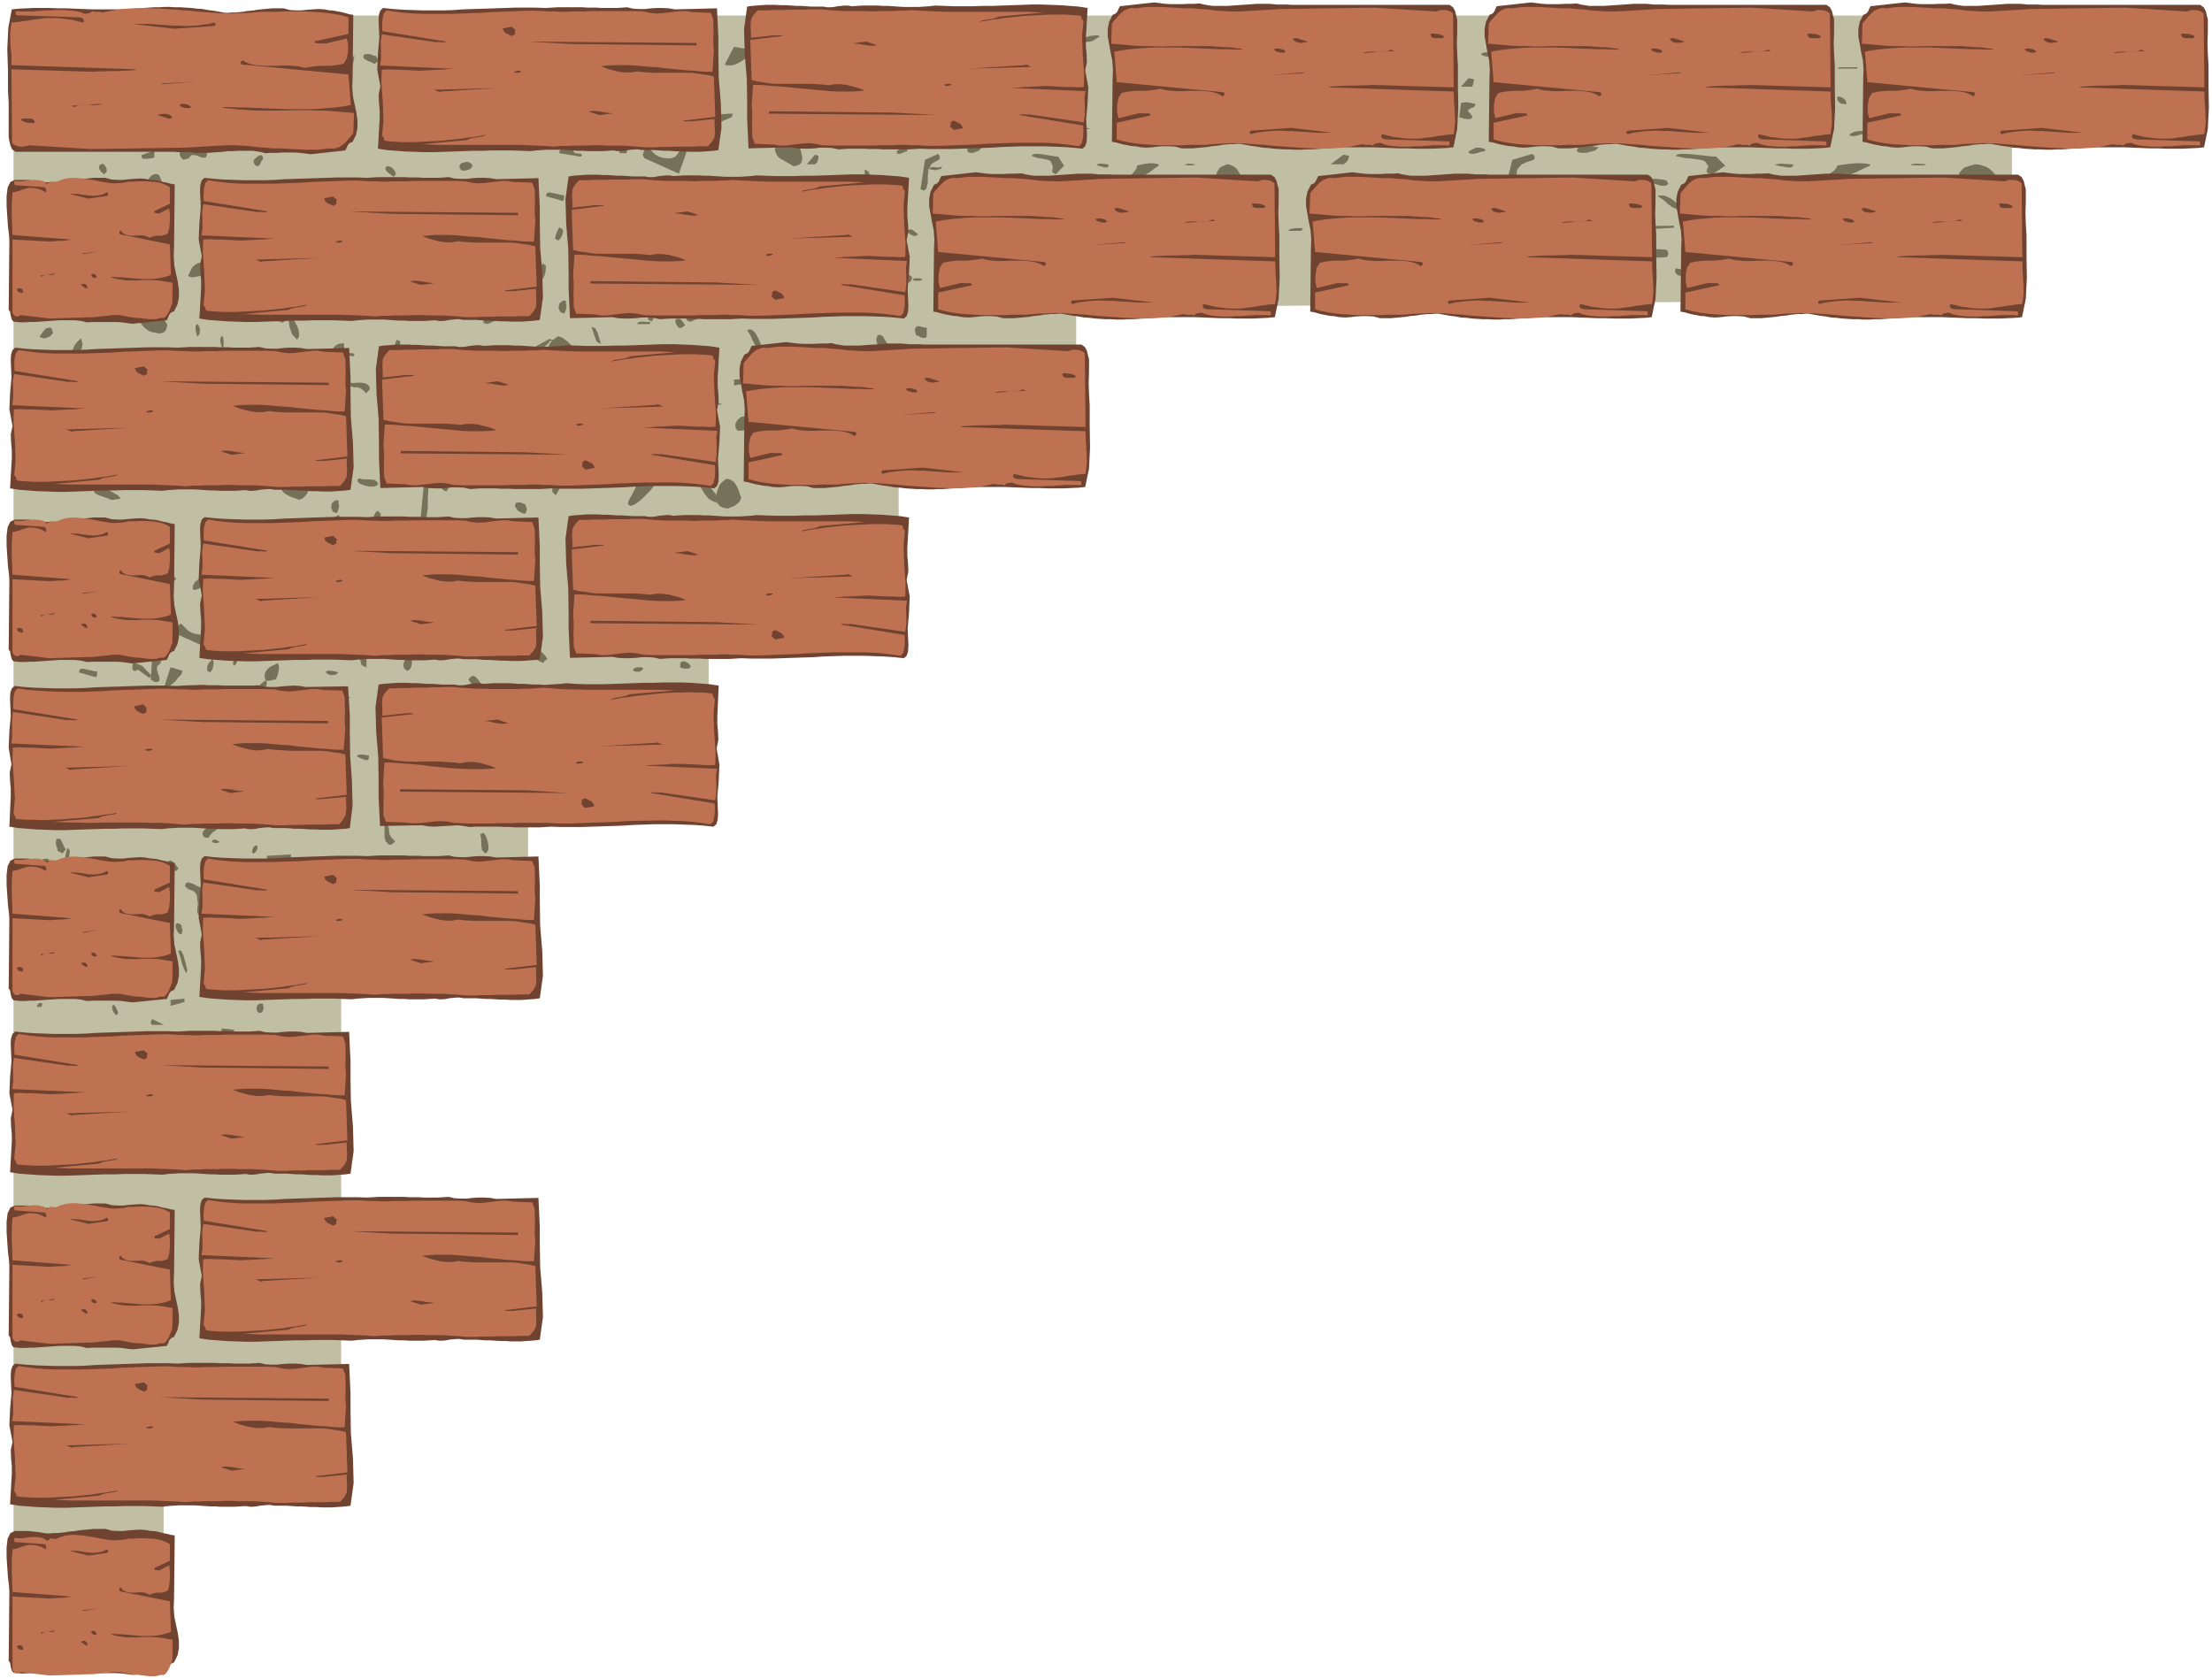 <svg xmlns="http://www.w3.org/2000/svg" width="6.38in" height="4.84in" fill-rule="evenodd" stroke-linecap="round" preserveAspectRatio="none" viewBox="0 0 6380 4840"><style>.pen1{stroke:none}.brush3{fill:#757259}.brush4{fill:#704230}.brush5{fill:#bf7251}</style><path d="M39 45h6233v338h-469v479l-2699 26v470l-512 18v488h-548v478h-521v462H984v1485H472v506H39V45z" class="pen1" style="fill:#c1bfa3"/><path d="M321 1442h5l7-1 8-1 7-2-4-5-7-6-9-5-10-6-11-4-12-3-12-2h-11l-1 8 2 7 6 4 9 4 9 3 9 3 8 3 7 3zm542 0 2-1 3-1 3-1 2-1 7-7 5-6 4-8 5-13v-2l-1-6-2-8-4-8-5-6-6-3-8-2h-8l-9 1-9 3-9 3-8 4-7 7-6 7-3 4-1 2 2 9 4 7 5 6 7 5 8 4 9 4 10 3 10 4zm428-28v-2l2-3 1-3v-2l-2-9-6-7h-8l-8 6v6l2 7 5 6 10 5 1-1 1-1 1-1 1-1zm-221-10h5l7-1 6-3 3-6-5-5-5-4-7-1-7-1h-16l-8-1-8-2-4 5 1 5 4 4 6 3 8 3 8 2 7 2h5zm-580-42 2-8 2-8-1-8-3-10-4 5-1 10 1 12-3 11 1-1 3-1 2-1 1-1zm732-17 6-1 6-1 5-2 4-3-4-9-9-1-9 6-6 8h1l3 1 2 2h1zm-877-24 1-1 1-5 3-7 5-11v-2l-1-5-3-5-6-2-11 7-3 9 1 11 3 11h10zm625 0h3l5-7-1-9-5-8-2-7-5-1-6-2h-6l-7 3-2 6 1 7 2 8 2 10h21zm-159-14 2-7v-12l-2-8-5 6v12l2 9h3zm545-17v-11l-1-6-2-7h-14l-4 8 2 9 5 8 8 6 1-1 2-3 2-2 1-1zm-1166-55 2-1 4-2 5-5 6-6v-4l-1-6-2-7-4-7-9 6-6 7-4 9-5 12 1 3 3 3 5 1 5-3zm928-14 7-1 5-2 3-5 2-6v-6l-1-5-2-3-3-3-8-2-7 3-4 6-2 10v5l1 5 3 3 6 1zm-304-17 9-8 9-8 11-9 10-10 10-10 10-11 8-11 6-13-3-7-6-2-8 3-9 5-11 6-12 6-12 5-12 2-5 12-4 14-2 18 5 18h6zm190 0 1-1 1-3 1-2 1-1-1-6-3-6-4-4-5-4-6-1-6-1-6 1-7 3-2 5 1 4 2 3 3 3 4 3 5 3 6 3 5 4h2l3-2 3-1h2zm-338-14 1-1 3-4 3-5 3-7-4-7-8 1-8 8-4 8v5l2 4 4 1 8-3zm-304-11v-37l-6 5-1 10 1 11-1 11h7zm156-20h10l-1-6-2-4-4-3-5-2-6-1-6-1h-11l1 5 5 6 9 4 10 2zm838 0 6-5 3-6v-9l-2-8-7 1-4 12 1 12 3 3zm-290-35v-7l-4-6-6-4-6-2-7-1h-16l-8 1-8-1-6 2-2 2 1 2 4 3 6 2 5 2 6 1 3-1 6 1 7 3 7 5 8 9 2-2 3-4 3-3 2-2zm-956-31h4l7-2 7-4 6-8-1-5-4-2h-5l-5 1-6 2-5 3-4 3-1 2 1 2 3 3 2 3 1 2zm1091-24 3-5 4-3 5-1 9-1 4 3 3 4 4 6 6 7 7-4 6-10 4-12-3-12h-8l-7-2-6-3-6-5-6-5-5-6-7-5-7-5h-5l-4 1-5 2-7 4 4 62 3-2 6-3 5-3 3-2zm-387-10 8-4-2-11-5-12-4-8-5 6v9l1 10 1 10h6zm-600-28 2-2 3-3 3-3 2-2 6-6 6-10 2-14-4-15-9 8-8 9-6 12-4 16v4l1 6 2 3 4-3zm431-34v-13l-1-8-2-7-6 5-1 10 3 12 4 11v-2l2-3 1-3v-2zm-521-21h5l8-2 8-4 7-8v-4l-1-5-2-5-4-3-6 1-5 1-4 3-3 4-4 4-2 4-4 5-3 5 2 1 3 1 3 1 2 1zm452-14v-4l1-7-2-8-6-9-5 6v10l2 11 3 11 1-2 3-3 2-3 1-2zm-117 0 8-1 7-3 5-7 4-13-24-42-4-4-6-4-7-3-7-2-5 1-5 3-6 2-4 4-5 4-5 5-4 6-4 6 4 11 6 9 6 8 7 6 8 6 10 4 10 2 11 2zm355-31 42-24-5-7-5-3-6-1-6 1-6 1-7 1h-7l-6-3-10-2-7-4-5-7-3-9-2-9-2-10-4-9-5-8-10 8 1 21 7 25 5 22 41 17zm518-55 1-1 3-1 2-1 1-1-1-5-3-6-3-6-3-7-1-3-2-3-4-3-5-1-6-1-6-1-5 1-6 1 3 7 2 7 4 6 3 6 5 5 5 5 6 5 7 4v-1l2-3 1-2v-1zm-321-28h2l4-2 3-1h2l-6-7-7-6-8-5-8-5-9-4-10-4-9-5-9-6-3 8 2 6 6 7 8 6 10 5 11 5 11 4 10 4zm93-14 11-69h-17l-4 69h10zm-946-14 5-9 6-9 7-10 6-9 5-10 4-11 1-12-2-12-52 27 10 59 2-1 3-1 3-1 2-1zm739 4 2-1 4-1 3-1 2-1v-8l-4-9-7-8-10-6-9 3-2 9 3 10 4 9h5l3 2 6 2zm325 0h5l4-1 5-1 7-2 3-44-6-5-6-2h-6l-7 2-5 3-5 5-4 5-2 5v14l1 9 2 8 2 1 5 1 5 1 2 1zm-670-24h5l5-1 6-1 5-1 4-1 5-2 4-3 4-2v-3l2-6 1-7v-8l-1-2-2-3-5-1-9-1-7 2-5 3-5 4-4 4-3 5-3 6-3 7-4 7 2 1 3 1 3 1 2 1zm-211-42 21-48-3-11-6-1-7 6-5 6-6 11-3 12-1 14v15l2-1 3-1 3-1 2-1zm829-31v-52l-3-6-4-2-5 2-5 6 17 59v-7zm273-10 2-1 3-1 3-1 2-1-5-11-6-10-8-7-8-6-10-6-9-5-10-6-9-7-9 7-2 8 4 7 8 7 10 7 12 7 10 8 8 7 5 2 5 1 3 1h1zm-698-31 3-6 5-8 3-9-4-8-6-3h-6l-8 2-7 1-5 8 1 9 4 11 3 10 3-1 6-3 5-2 3-1zm-576-24-24-56 2-7 2-7-1-6-3-7h-12l-5 1-4 2 10 45 28 45 1-2 3-3 2-3 1-2zm276-35 59-21-45-100-4-3-4-1h-5l-4 2-4 2-4 3-3 4-3 4 4 3 5 5 5 5 3 4 9 13 5 17 1 17-5 15-5 4-4 3-5 4-6 6v4l1 6 3 4h6zm504-14v-7l-4-3-5-4-7-3h-8l-3 9 3 6 6 6 11 7 1-2 3-4 2-3 1-2zm79 0 1-3 4-4 6-5 7-5v-6l-1-5-4-4-6-2-11 4-8 12-2 14 4 15 2-2 3-4 3-3 2-2zm-731-10 4-3 5-4 4-4 5-5 5-6 4-7 4-7 3-9-1-6-5-2-7 2-11 6-7 9-5 9-4 9-5 11v2l1 4 4 3 6-2zm473-31h13l5-4 6-6 6-7 8-7 11-5 13-3 14-2h45l15-1 15-3 8-6 2-1-2-2-4-8-138 13-28 38 2 1 4 1 3 1 2 1zm372-69-2-8-5-7-7-6-10-3-5 3-2 4 2 5 4 5 5 4 5 4 5 4 3 2 1-1 3-3 2-2 1-1zm-835-7 1-4-1-7-4-7-6-6-10 4-2 9 6 10 9 8 1-1 3-3 2-2 1-1zm1032-4h4l7-2 7-3 6-8-3-6-4-3-4-2-5-1-5 1-4 1-5 1-4 2-4 7 1 7 6 6h7zm-594-13 3-2 3-5 3-7 5-7-2-8-5-3-7 3-10 8-4 6 2 8 5 7h7zm-203-21 2-2 3-3 3-3 2-2 5-1 5 1 6 1 5 2 5 2 5 2h10l4-8-1-7-4-6-2-4-69 4-3 8 1 7 4 7 5 5h2l5-2 5-1h2zm-131 0h16l4-1h4l5-1 5-1v-21l-38 14 1 2 1 3 1 3 1 2zm-166-48v-25h-12l-5 10 1 13 5 9 2-1 4-3 3-2 2-1zm752-28-2-2-3-5-3-5-2-2-41-14v6l4 5 6 4 8 3 8 3 9 2 9 3 7 2zm294-21h62l-2-8-5-6-8-4-10-2h-10l-10-1-9-1-8-2-7 5-2 10 2 8 7 1zm-994-27 2-1 3-3 3-7 2-10-1-4-4-1-5 1-6 4-5 5-3 6v5l3 5h11zm158-11-10-62-12 3-8 7-6 11-2 14h7l6 1 6 3 9 6v5l1 9 3 6 6-3zm815-27 8-2 6-5 5-8 2-9h-8l-7 4-7 7-6 6 1 1 3 2 2 3 1 1zm-694-21h1l3-2 2-1h1l-14-49-10 5 1 15 4 18 2 14h10zm311 7h2l4-1 7-2 8-4-1-6-4-5-5-3-6-2h-7l-6 2-5 4-4 7 1 8 2 1 5-1 9 2zm-221-10h6l4-1 4-1 5-1 4-3 4-3 4-5-1-6-4-3h-5l-6 1-7 3-6 3-5 3-4 2 1 2 3 3 2 4 1 2zm321-38 8-6 6-7 6-9 5-10 4-10 3-11 2-11 1-12-42 76 3 5 1 8v1l3-14zm-217-11h5l5-1h5l5-1 5-2 4-1 5-3 4-2v-24l-45 24 1 2 3 3 2 3 1 2zm321-48-1-2-2-5-3-5-1-2h-4l-4-1-3-2-4-1-4-1h-10l-6 2-1 6 1 4 4 3 5 3 6 3 6 2 6 3 4 3 2-2 4-3 3-3 2-2zm-712-10 6 1 7 1 7-1 8-5-7-9-8-6-11-4-12-3-12-1-12-2-11-1-10-2 5 3 5 4 6 4 7 5 7 5 8 4 8 4 9 3zm739-32v-24l-6 3-4 7-2 9 2 9 2-1 3-1 3-1 2-1zm1676 185v12l-2 8-2 7-5-4-6-7-5-9-5-10-5-11-3-12-2-12v-11l8-1 7 2 4 6 4 8 3 10 3 9 3 8 3 7zm0 542-1 2-1 3-1 3-1 2-3 3-4 4-3 2-3 3-4 2-4 2-6 2-7 3h-2l-6-1-8-2-8-4-9-11-2-16 4-18 7-17 7-7 7-6 4-3 2-1 9 2 7 4 6 5 5 7 4 8 4 9 3 10 4 10zm-28 428h-2l-3 1-3 2h-2l-9-2-6-6-1-8 6-8h6l7 2 6 5 5 10-1 1-1 1-1 1-1 1zm-10-221v5l-1 7-3 6-6 3-9-10-2-14v-16l-3-16 10-3 7 10 5 16 2 12zm-42-580-4 1-4 1-3 1-4 1h-5l-4-1-5-1-5-2 2-3 3-1 5-1h5l6 1h6l5-1 6-2-1 1-1 2-1 3-1 1zm-17 732-1 6-1 6-2 5-3 4-9-4-1-9 6-9 8-6v1l2 2 1 3v1zm-24-877-1 1-5 1-7 3-11 5h-2l-5-1-5-3-2-6 3-7 4-4 4-2 5-1h6l5 1 6 1 5 2v10zm0 625v3l-3 4-4 1h-4l-4-1-5-2-4-3-4-1-3-1-1-5-2-6v-6l3-7 3-1 3-1h3l4 1 4 1 4 1 5 1 5 1v21zm-14-159-7 2h-12l-8-2 2-3 4-2h12l5 1 4 1 2 2-2 1zm-17 545h-11l-6-1-7-2v-14l4-3 4-1h4l5 2 4 2 4 3 3 4 3 4-1 1-2 2-3 2-1 1zm-55-1166-1 2-2 4-5 5-6 6h-4l-6-1-7-2-7-4 3-5 3-4 3-3 4-3 5-2 5-2 5-3 6-2 3 1 3 3 1 5-3 5zm-14 928-1 7-2 4-5 4-6 2h-6l-5-1-3-2-3-3-2-8 3-7 6-4 10-2h5l5 1 3 3 1 6zm-17-304-8 9-8 9-9 11-10 10-10 10-11 10-11 8-13 6-7-3-2-6 3-8 5-9 6-11 6-12 5-12 2-12 5-2 7-3 7-2 8-2 8-2h9l9 2 9 3v6zm0 190-1 1-2 1-3 1-1 1-12-4-7-9-3-12 4-13 9-1 7 5 5 9 7 11v2l-1 3-2 3v2zm-14-338-1 1-4 3-5 3-7 3-7-4 2-8 7-8 8-4h5l4 2 1 4-3 8zm-11-304h-37l2-4 3-2 5-1h10l6 1h6l5-1v7zm-20 156v10l-10-4-5-8-2-12v-11l5 1 6 5 4 9 2 10zm0 838-5 6-6 3h-9l-8-2-1-4 2-3 5-3 7-1h7l5 1 3 1v2zm-35-290h-7l-10-10-3-13v-32l4-8 5 5 4 11v9l1 6 3 7 5 7 9 8-2 2-3 3-4 3-2 2zm-31-956v4l-2 7-4 7-8 6-7-5 1-11 5-10 5-5 2 1 3 2 3 3 2 1zm-24 1091-5 3-3 4-1 5-1 9 3 4 4 3 6 4 7 6-1 3-3 4-4 3-6 3-6 3-6 1h-6l-6-3v-8l-2-7-3-6-5-6-5-6-6-5-5-7-5-7v-5l1-4 2-5 4-7 62 4-2 3-3 5-3 6-2 3zm-10-387-1 5-3 3h-5l-6-2-6-2-6-3-4-2-4-2 3-3 3-2h14l5 1 5 1h5v6zm-28-600-2 2-3 3-3 3-2 2-2 3-4 3-4 3-6 3-7 2h-7l-7-1-8-3 4-5 4-4 4-4 5-4 6-4 6-2 8-3 8-1h4l6 1 3 2-3 4zm-34 431h-13l-8-1-7-2 2-4 3-2 5-1h5l6 2 6 1 5 2 6 2h-2l-3 1-3 2h-2zm-21-521v5l-2 7-4 9-8 7h-3l-5-1-5-2-4-4 2-11 7-8 8-5 10-7 1 2 1 3 1 3 1 2zm-14 452h-4l-7 1-8-2-9-6 2-3 4-2h10l5 1 6 1 6 2 5 1-2 1-3 2-3 3-2 1zm0-117-1 8-3 7-7 5-13 4-42-24-4-4-4-6-3-7-2-7 1-5 3-5 2-6 4-5 4-4 5-5 6-4 6-4 11 4 9 6 8 6 7 7 5 8 4 10 2 10 2 11zm-31 355-24 42-10-10v-12l2-13-3-13-2-10-4-7-7-5-8-3-10-2-9-2-10-4-8-5 2-7 7-4h9l11 2 12 3 13 4 12 3 10 2 17 41zm-55 518-1 1-1 2-1 3-1 1-5-1-6-3-6-3-7-3-6-4-4-8-2-12 2-11 7 3 7 2 6 4 6 3 5 5 5 5 5 6 4 7h-1l-2 1-3 2h-1zm-28-321v2l-1 3-2 4v2l-7-6-6-7-5-8-4-8-5-9-4-10-5-9-6-9 8-3 6 2 7 6 6 8 5 10 5 11 4 11 4 10zm-14 93-69 11v-17l69-4v10zm-14-946-9 5-9 6-10 7-9 6-10 5-11 4-12 1-12-2 27-52 59 10-1 2-1 3-1 3-1 2zm4 739-1 2-1 3-1 4-1 2-4 1-4-1-4-2-5-2-4-3-4-4-3-5-3-5 1-5 2-4 4-1 5-1 5 1 5 2 5 2 4 2v2l1 3 1 3 2 6zm0 325v9l-2 5-2 7-44 3-5-6-2-6v-6l2-7 3-5 5-5 5-4 5-2h14l5 1h4l4 1 4 1 1 2 1 5 1 5 1 2zm-24-670-1 10-2 10-3 10-5 8h-3l-6 1-7 2h-8l-2-1-3-2-1-5-1-9 2-7 3-5 4-5 4-4 5-3 6-3 7-3 7-4 1 2 1 3 1 3 1 2zm-42-211-48 21-11-3-1-6 6-7 6-5 5-3 6-3 6-2 6-1h7l7-1h15l-1 2-1 3-1 3-1 2zm-31 829h-52l-6-3-1-4 1-5 6-5 59 17h-7zm-10 273-1 2-1 3-1 3-1 2-11-5-10-6-7-8-6-8-6-10-5-9-6-10-7-9 7-9 8-2 7 4 7 8 7 10 7 11 8 11 7 8 2 5 2 5v4zm-31-698-3 1-3 2-4 2-4 3-5 2-4 1-4-1-4-3-3-6v-6l2-8 1-7 4-3 4-2h5l5 1 4 2 6 2 5 2 5 1-1 3-2 5-3 6-1 3zm-24-576-56-24-7 2-6 2-7-1-7-3v-12l1-5 2-4 45 10 45 28-2 1-3 2-3 3-2 1zm-35 276-21 59-100-45-4-9 2-8 5-8 8-6 3 3 5 5 5 5 4 4 6 5 7 4 8 3 9 2 9 1h8l8-2 7-3 4-5 3-4 4-5 6-6h4l6 1 4 3v6zm-14 504h-7l-3-4-4-5-3-7v-8l9-3 6 2 6 7 7 11-2 1-3 2-4 3-2 1zm0 79-3 1-4 4-5 6-5 7h-6l-5-1-4-4-2-6 1-6 4-5 4-4 7-4 7-1 7-1 8 1 7 3-2 2-3 3-4 3-2 2zm-10-731-3 4-4 5-4 4-5 5-6 5-7 4-7 4-9 3-6-1-1-5 1-7 6-11 5-3 4-4 5-2 4-3 4-2 5-2 5-2 6-3h2l4 1 3 4-2 6zm-31 473v13l-4 5-6 6-7 6-7 8-8 24-2 28v31l-4 30-6 8-1 2-2-2-8-4 13-138 38-28 1 2 1 3 1 4 1 2zm-69 372-8-2-7-5-6-7-3-10 3-5 4-2 5 2 5 4 4 5 4 5 4 5 2 3-1 1-2 2-3 3-1 1zm-7-835-4 1-7-1-7-4-6-6 1-6 3-4 4-2h5l5 2 5 4 5 4 3 5-1 1-2 2-3 3-1 1zm-4 1032v4l-2 7-3 7-8 6-9-7-3-9 2-9 3-9 7-4 7 1 6 6v7zm-13-594-2 3-5 3-6 3-8 5-8-2-2-5 2-7 8-10 6-4 8 1 7 6v7zm-21-203-2 2-3 3-3 3-2 2v10l3 11 4 10v10l-8 4-7-1-6-4-4-2 4-69 8-3 7 1 7 4 5 5v2l-1 5-2 5v2zm0-131v15l-1 9-2 10h-21l14-38 2 1 3 1 3 1 2 1zm-48-166h-25l-2-7 2-5 4-3 6-2h6l7 1 5 2 4 3-1 2-2 3-3 4-1 2zm-28 752-2-2-5-3-5-3-2-2-14-41 11 4 7 14 5 17 5 16zm-21 294v62l-14-7-5-18-2-20-3-17 1-4 4-3 4-2h10l4 2 2 3-1 4zm-27-994-1 2-3 3-7 3-10 2-4-1-1-4 1-5 4-6 5-5 6-3h5l5 3v11zm-11 158-62-10 1-6 2-6 3-4 4-4 5-4 6-2 6-1 8-1v7l1 6 3 6 6 9h5l4 1h5l4 1 2 2v3l-3 3zm-27 815-2 7-5 7-8 5-9 2v-8l4-8 7-6 6-6 1 1 3 2 2 3 1 1zm-21-694v1l-1 2-2 3v1l-49-14 1-7 4-3 6-1 9 2 9 2 9 2 8 2h6v10zm7 311v2l-1 4-2 7-4 8-11-5-5-11 2-13 11-9 8 1 1 2-1 5 2 9zm-10-221v6l-2 8-4 9-8 8-9-5 2-11 5-13 5-9 2 1 4 2 3 3 2 1zm-38 321-6 8-7 6-9 6-10 5-10 4-11 3-11 2-12 1 76-42 1 2 4 1h8l2 1h-1l-4 1-10 2zm-11-217-1 10-1 10-3 9-5 9h-24l24-45 2 1 3 2 3 3 2 1zm-48 321-2-1-5-3-5-2-2-1-1-8-3-7-1-9 2-11h10l6 9 5 12 6 10-2 2-3 3-3 4-2 2zm-10-712 1 6 1 7-1 7-5 8-15-16-7-22-3-24-3-21 3 5 4 5 4 6 5 7 5 7 4 8 4 8 3 9zm-32 739h-24l3-6 7-4 9-2 9 2-1 2-1 3-1 3-1 2zm2095-942v8l-2 5-2 4-5-2-6-5-5-5-5-7-5-7-3-7-2-7v-7l8-1 7 1 4 4 4 5 3 6 3 6 3 5 3 4zm0 335-1 1-1 2-1 2-1 1-3 2-4 2-3 2-3 2-4 1-4 1-6 2-7 1h-2l-6-1-8-1-8-2-9-7-2-10 4-11 7-11 7-4 7-3 4-2 2-1 9 1 7 3 6 3 5 4 4 5 4 6 3 6 4 6zm-28 264h-2l-3 1-3 1h-2l-9-1-6-4-1-5 6-5h6l7 1 6 4 5 6h-1l-1 1-1 1h-1zm-10-136v3l-1 4-3 4-6 2-9-7-2-8v-10l-3-10 10-2 7 7 5 9 2 8zm-42-359-4 1-4 1h-3l-4 1h-5l-4-1h-5l-5-2 2-2 3-1h27l6-1-1 1-1 1-1 1-1 1zm-17 453-1 3-1 4-2 3-3 2-9-2-1-6 6-6 8-3v1l2 1 1 2v1zm-24-542h-1l-5 1-7 2-11 3h-2l-5-1-5-2-2-3 3-4 4-3 4-1 5-1h11l6 1 5 1v7zm0 386v2l-3 2-4 1h-4l-4-1-5-1-4-1-4-2h-3l-1-3-2-4v-4l3-4 3-1h10l4 1 4 1h5l5 1v13zm-14-98-7 1h-12l-8-1 2-2 4-1 5-1 7 1h5l4 1 2 1-2 1zm-17 337h-11l-6-1-7-1v-9l4-2h8l5 1 4 1 4 2 3 2 3 3-1 1-2 1-3 1-1 1zm-55-721-1 1-2 2-5 4-6 3h-4l-6-1-7-1-7-2 3-3 3-2 3-2 4-2 5-2 5-1 5-2 6-1 3 1 3 2 1 2-3 4zm-14 574-1 4-2 2-5 2-6 2h-6l-5-1-3-1-3-2-2-5 3-4 6-3 10-1h5l5 1 3 2 1 4zm-17-188-8 5-8 6-9 7-10 6-10 6-11 6-11 5-13 4-7-2-2-3 3-5 5-6 6-7 6-7 5-8 2-7 5-2 7-1 7-2 8-1 8-1h9l9 1 9 2v4zm0 117h-1l-2 1-3 1h-1l-12-2-7-5-3-8 4-8 9-1 7 4 5 5 7 7v1l-1 2-2 2v1zm-14-209-1 1-4 1-5 3-7 2-7-2 2-6 7-5 8-2h5l4 1 1 2-3 5zm-11-188h-37l2-2 3-2h32v4zm-20 96v7l-10-2-5-6-2-7v-7h5l6 4 4 5 2 6zm0 519-5 3-6 2h-9l-8-1-1-3 2-2 5-1 7-1h7l5 1 3 1v1zm-35-179h-7l-10-7-3-8v-20l4-5 5 4 4 7v5l1 3 3 5 5 4 9 5-2 1-3 2-4 3-2 1zm-31-591v2l-2 4-4 5-8 4-7-3 1-7 5-7 5-3 2 1 3 1 3 2 2 1zm-24 674-5 2-3 2-1 3-1 6 3 2 4 2 6 2 7 4-1 2-3 2-4 3-6 2-6 1-6 1h-6l-6-2v-5l-2-5-3-3-5-4-5-3-6-4-5-4-5-4v-3l1-3 2-3 4-4 62 2-2 2-3 3-3 4-2 2zm-10-239-1 3-3 2h-5l-6-1-6-2-6-1-4-2-4-1 3-2 3-1 4-1h5l5 1h5l5 1h5v4zm-28-371-2 1-3 2-3 2-2 1-2 2-4 2-4 2-6 1-7 1-7 1-7-1-8-2 4-3 4-3 4-2 5-3 6-2 6-2 8-1 8-1h4l6 1 3 1-3 3zm-34 266h-13l-8-1-7-1 2-2 3-2h10l6 1 6 1 5 1 6 1h-2l-3 1-3 1h-2zm-21-322v3l-2 5-4 5-8 4h-3l-5-1-5-1-4-2 2-7 7-4 8-4 10-4 1 1 1 2 1 2 1 1zm-14 280h-11l-8-1-9-4 2-2 4-1h10l5 1h6l6 1 5 1-2 1-3 1-3 2-2 1zm0-73-1 5-3 4-7 4-13 2-42-15-4-2-4-4-3-4-2-5 1-3 3-3 2-3 4-3 4-3 5-3 6-3 6-2 11 3 9 3 8 4 7 4 5 5 4 6 2 6 2 7zm-31 220-24 25-10-6v-7l2-8-3-8-2-6-4-5-7-2-8-2-10-2-9-1-10-3-8-3 2-4 7-2h9l11 1 12 2 13 2 12 2 10 1 17 26zm-55 320-1 1-1 1-1 1-1 1-5-1-6-1-6-2-7-2-6-2-4-6-2-7 2-7 7 2 7 2 6 2 6 2 5 3 5 3 5 4 4 4h-1l-2 1-3 1h-1zm-28-199v1l-1 2-2 3v1l-7-4-6-4-5-5-4-5-5-6-4-6-5-5-6-6 8-1 6 1 7 4 6 5 5 6 5 7 4 6 4 6zm-14 58-69 6v-10l69-2v6zm-14-585-9 3-9 4-10 4-9 4-10 3-11 2-12 1-12-1 27-32 59 6-1 1-1 2-1 2-1 1zm4 457-1 1-1 2-1 2-1 1-4 1h-4l-4-1-5-2-4-2-4-2-3-3-3-3 1-3 2-3 4-1h5l5 1 5 1 5 1 4 2v1l1 1 1 2 2 4zm0 201v5l-2 3-2 4-44 3-5-4-2-4v-4l2-4 3-3 5-3 5-3 5-1h19l4 1h4l4 1 1 1 1 3 1 4 1 1zm-24-414-1 6-2 6-3 6-5 5h-3l-6 1-7 1h-10l-3-2-1-3-1-5 2-4 3-4 4-3 4-2 5-2 6-2 7-3 7-2 1 1 1 2 1 3 1 1zm-42-130-48 12-11-2-1-3 6-4 6-3 5-2 6-2 6-1 6-1 7-1h22l-1 1-1 2-1 3-1 1zm-31 512h-52l-6-2-1-3 1-3 6-3 59 11h-7zm-10 168-1 1-1 2-1 3-1 1-11-3-10-4-7-5-6-6-6-5-5-6-6-6-7-6 7-5 8-1 7 2 7 5 7 6 7 7 8 7 7 5 2 3 2 2v3zm-31-431h-3l-3 2-4 1-4 2-5 1h-8l-4-2-3-3v-4l2-5 1-5 4-2h14l4 1 6 1 5 2 5 1-1 2-2 3-3 3-1 2zm-24-356-56-15-7 1-6 1h-7l-7-2v-7l1-4 2-2 45 7 45 17-2 1-3 1-3 1-2 1zm-35 171-21 36-100-28-4-5 2-5 5-5 8-4 3 2 5 3 5 3 4 3 6 3 7 2 8 2 9 1 9 1h8l8-1 7-2 4-3 3-2 4-4 6-4h4l6 1 4 2v4zm-14 311h-7l-3-2-4-4-3-4v-5l9-2 6 2 6 4 7 7-2 1-3 1-4 1-2 1zm0 49-3 1-4 2-5 3-5 5h-6l-5-1-4-2-2-4 1-4 4-3 4-2 7-2 7-2h7l8 1 7 2-2 1-3 2-4 2-2 1zm-10-452-3 2-4 3-4 3-5 3-6 3-7 3-7 2-9 2-6-1-1-2 1-5 6-7 5-2 4-2 5-1 4-2 4-1 5-2 5-1 6-2h2l4 1 3 2-2 4z" class="pen1 brush3"/><path d="M2710 450v9l-4 3-6 3-7 4-7 5-8 15-2 18v19l-4 18-6 5-1 1-2-1-8-3 13-85 38-17 1 1 1 2 1 2 1 1zm-69 231-8-1-7-4-6-4-3-6 3-3 4-1h5l5 3 4 3 4 3 4 3 2 2-1 1-2 1-3 2-1 1zm-7-517-4 1-7-1-7-2-6-4 1-4 3-2 4-1h5l5 1 5 2 5 3 3 3-1 1-2 1-3 1-1 1zm-4 638v3l-2 4-3 4-8 4-9-4-3-6 2-6 3-5 7-3 7 1 6 4v4zm-13-367-2 2-5 1-6 3-8 3-8-1-2-4 2-4 8-6 6-3 8 1 7 4v4zm-21-126-2 1-3 2-3 3-2 1v6l3 6 4 7v6l-8 3-7-1-6-3-4-1 4-42 8-2 7 1 7 2 5 3v1l-1 3-2 3v1zm0-81v10l-1 6-2 6h-21l14-24h2l3 1 3 1h2zm-48-102h-25l-2-4 2-3 4-3 6-1h6l7 1 5 1 4 2-1 1-2 2-3 3-1 1zm-28 465-2-1-5-2-5-2-2-1-14-26 11 3 7 8 5 11 5 10zm-21 181v39l-14-5-5-10-2-13-3-11 1-3 4-1 4-1h10l4 1 2 2-1 2zm-27-614-1 1-3 2-7 2-10 1-4-1-1-2 1-3 4-4 5-2 6-2 5-1 5 2v7zm-11 98-62-6 1-4 2-3 3-4 4-2 5-2 6-2 6-1h8v4l1 4 3 4 6 6h9l5 1h4l2 2v1l-3 2zm-27 503-2 5-5 4-8 3-9 1v-5l4-4 7-5 6-3 1 1 3 1 2 1 1 1zm-21-428v1l-1 1-2 1v1l-49-9 1-4 4-2 6-1 9 1 9 2 9 1 8 1h6v7zm7 192v1l-1 3-2 4-4 4-11-3-5-7 2-8 11-5h8l1 2-1 3 2 6zm-10-137v4l-2 5-4 5-8 5-9-3 2-7 5-8 5-5 2 1 4 1 3 1 2 1zm-38 199-6 4-7 4-9 4-10 3-10 3-11 1-11 2h-12l76-26 1 1 4 1h8l2 1h-1l-4 1-10 1zm-11-135-1 7-1 6-3 6-5 5h-24l24-28 2 1 3 1 3 1 2 1zm-48 199-2-1-5-2-5-1-2-1-1-4-3-5-1-5 2-7h10l6 6 5 7 6 6-2 1-3 2-3 3-2 1zm-10-440 1 3 1 5-1 4-5 5-15-9-7-14-3-15-3-13 3 3 4 3 4 3 5 5 5 4 4 5 4 5 3 6zm-32 457h-24l3-4 7-3 9-1 9 1-1 1-1 2-1 3-1 1zm3488-493v3l-1 5-1 5-3 4-8-2-9-5-9-5-8-7-7-7-5-7-2-7v-7l12-1 10 1 7 4 5 5 5 6 4 6 5 5 5 4zm0 335-1 1-1 2-2 2-1 1-6 2-5 2-4 2-5 2-6 1-7 1-9 2-11 1h-7l-5-1h-6l-6-1-7-1-6-1-13-7-3-10 6-11 10-11 6-2 6-2 5-2 5-1 4-1 3-1 2-1h1l13 1 10 3 9 3 7 4 7 5 6 6 5 6 6 6zm-42 264h-2l-6 1-5 1h-11l-6-1-6-2-4-2-2-2 1-3 3-2 6-3h10l5 1h6l5 2 5 2 3 2 3 4h-1l-1 1-2 1h-1zm-16-136v3l-2 4-5 4-9 2-13-7-3-8-1-10-4-10 8-2h7l6 3 5 4 5 4 3 5 2 5 1 3zm-63-359-6 1-6 1h-6l-7 1h-6l-7-1h-7l-8-2 3-2 5-1h42l8-1-1 1-1 1-2 1-1 1zm-27 453-1 3-2 4-3 3-4 2-10-1-5-1-2-3 2-3 3-3 5-3 6-2 6-1 1 1 2 1 1 2 1 1zm-37-542h-2l-3 1h-4l-5 1-6 1-8 2-9 1h-3l-7-1-8-2-3-3 5-4 5-3 7-1 8-1h16l9 1 8 1v7zm0 386v2l-5 2-6 1h-6l-7-1-7-1-6-1-6-2h-5l-1-3-3-4v-4l4-4 4-1h16l6 1 7 1h7l8 1v13zm-21-98-6 1h-29l-7-1 2-2 7-1 9-1 9 1h9l6 1 3 1-3 1zm-27 337h-21l-5-1h-5l-6-1v-9l6-2h13l7 1 6 1 6 2 5 2 5 3-2 1-3 1-4 1-2 1zm-84-721-1 1-4 2-6 4-10 3h-10l-5-1h-5l-6-1-5-1-6-1 4-3 5-2 5-2 6-2 7-2 7-1 9-2 9-1 5 1 4 2 1 2-4 4zm-21 574-1 4-4 2-7 2-10 2h-10l-7-1-5-1-4-2-3-2-1-3 2-2 3-2 5-1 6-2 6-1h16l7 1 5 2 2 4zm-27-188-12 5-13 6-14 7-14 6-16 6-16 6-18 5-19 4-11-2-2-3 3-5 8-6 9-7 10-7 7-8 3-7 9-2 10-1 11-2 12-1 12-1h14l13 1 14 2v4zm0 117h-2l-3 1-3 1h-2l-10-1-8-1-7-2-5-3-3-4v-4l1-4 5-4 7-1h6l6 2 4 2 5 2 4 3 5 4 5 3-1 1-1 2-2 2-1 1zm-21-209-2 1-5 1-9 3-11 2-7-1-4-1v-3l3-3 5-2 6-3 7-1 6-1h8l6 1 1 2-4 5zm-16-188h-58l3-2 5-2h50v4zm-32 96v7l-15-2-8-6-3-7v-7h8l9 4 6 5 3 6zm0 519-3 2-3 1-5 1-6 1h-19l-6-1-2-3 3-2 8-1 10-1h10l9 1 5 1-1 1zm-53-179h-10l-10-3-6-4-3-4-2-4v-5l1-5v-5l-1-5 6-5 8 4 7 7v5l1 3 4 5 8 4 13 5-2 1-6 2-5 3-3 1zm-47-591v2l-3 4-6 5-12 4-8-1-3-2-1-3 3-4 3-4 4-3 4-2 3-1 3 1 5 1 6 2 2 1zm-37 674-7 2-5 2-3 3-1 6 2 1 3 1 3 1 4 1 4 1 5 1 5 2 6 2-2 2-4 2-7 3-8 2-10 1-9 1h-10l-9-2v-5l-3-5-5-3-7-4-9-3-8-4-8-4-7-4v-3l1-3 3-3 6-4 96 2-2 2-6 3-5 4-3 2zm-16-239-2 3-5 2h-7l-8-1-9-2-9-1-8-2-5-1 5-2 5-1 6-1h7l7 1h7l8 1h8v4zm-42-371-2 1-6 2-5 2-3 1-3 2-6 2-7 2-9 1-10 1-11 1-11-1-12-2 6-3 6-3 7-2 8-3 8-2 10-2 11-1 13-1h11l5 1h3l2 1-1 1-4 2zm-53 266h-26l-6-1h-6l-5-1 3-2 6-2h14l9 1 9 1 9 1 8 1h-2l-5 1-6 1h-2zm-32-322v3l-3 5-6 5-12 4h-6l-8-1-8-1-5-2 1-4 3-3 4-2 5-2 7-2 7-2 8-2 8-2 1 1 2 2 1 2 1 1zm-21 280h-24l-6-1-7-2-6-2 3-2 6-1h15l8 1h9l9 1 9 1-2 1-6 1-5 2-3 1zm0-73v3l-1 2-3 2-3 2-5 2-6 2-9 1-10 1-64-15-7-2-5-4-5-4-4-5 2-3 4-3 4-3 6-3 6-3 8-3 8-3 10-2 16 3 15 3 11 4 10 4 8 5 7 6 4 6 3 7zm-48 220-37 25-11-3-5-3-1-3 1-4 2-4 2-4v-4l-4-4-3-6-7-5-10-2-13-2-14-2-15-1-15-3-13-3 4-4 9-2h14l18 1 19 2 19 2 18 2 16 1 26 26zm-85 320-1 1-1 1-2 1-1 1h-4l-4-1h-4l-5-1-4-1-5-1-5-1-6-1-10-2-6-6-2-7 2-7 11 2 11 2 10 2 9 2 8 3 7 3 7 4 6 4h-2l-3 1-4 1h-2zm-42-199-1 1-1 2-2 3-1 1-11-4-9-4-7-5-7-5-6-6-7-6-8-5-9-6 11-1 11 1 10 4 9 5 8 6 7 7 7 6 6 6zm-21 58-106 6v-10l106-2v6zm-21-585-14 3-14 4-14 4-15 4-16 3-17 2-18 1-19-1 42-32 90 6-1 1-1 2-2 2-1 1zm5 457-1 1-1 2-2 2-1 1-6 1h-7l-6-1-7-2-6-2-6-2-5-3-5-3 1-3 4-3 6-1h7l8 1 8 1 7 1 7 2v1l1 1 1 2 3 4zm0 201v3l-1 2-1 3-3 4-69 3-8-4-3-4v-4l4-4 5-3 7-3 8-3 8-1h29l6 1h7l6 1 1 1 2 3 1 4 1 1zm-37-414-1 6-3 6-5 6-7 5h-6l-4 1h-10l-5 1h-16l-3-2-3-3-1-5 3-4 4-4 6-3 7-2 8-2 9-2 11-3 11-2 1 1 2 2 1 3 1 1zm-64-130-74 12h-11l-6-2-2-1 1-2 4-2 5-2 5-2 4-1 8-2 9-2 9-1 10-1 10-1h34l-1 1-2 2-2 3-1 1zm-47 512h-80l-8-2-3-3 3-3 8-3 90 11h-10zm-16 168-1 1-1 2-2 3-1 1-18-3-14-4-12-5-9-6-9-5-8-6-9-6-11-6 11-5 12-1 11 2 11 5 11 6 11 7 11 7 12 5 3 3 1 2 1 2v1zm-48-431h-4l-5 2-6 1-6 2-7 1h-13l-6-2-5-3 1-4 2-5 2-5 6-2h21l8 1 7 1 8 2 8 1-2 2-3 3-4 3-2 2zm-37-356-84-15-6 1h-5l-5 1h-16l-5-1-6-1v-3l1-4 1-4 3-2 69 7 69 17-2 1-6 1-5 1-3 1zm-53 171-31 36-154-28-5-2-1-3v-3l2-2 4-3 5-2 5-2 6-2 5 2 8 3 8 3 5 3 9 3 11 2 13 2 13 1 14 1h13l12-1 11-2 6-3 5-2 6-4 9-4h6l9 1 6 2v4zm-21 311h-10l-6-2-6-4-5-4 1-5 7-1 6-1 5 1 5 1 4 2 5 2 4 3 6 4-2 1-6 1-5 1-3 1zm0 49-5 1-6 2-7 3-8 5h-9l-9-1-6-2-3-4 2-4 5-3 8-2 10-2 11-2h11l12 1 10 2-2 1-6 2-5 2-3 1zm-16-452-4 2-6 3-6 3-8 3-10 3-10 3-12 2-13 2-8-1-3-2 3-5 8-7 8-2 7-2 6-1 7-2 6-1 7-2 9-1 9-2h3l6 1 4 2-3 4zm-47 292v9l-3 2-3 1-4 2-5 1-5 2-6 2-5 3-6 2-13 15-2 18-1 19-6 18-9 5-2 1-3-1-12-3 21-85 58-17 1 1 2 2 2 2 1 1zm-106 231h-6l-6-1-5-2-6-2-4-2-4-2-4-3-2-3 5-3 6-1h7l7 3 8 3 6 3 5 3 3 2-2 1-3 1-3 2-2 1zm-11-517-3 1h-8l-5-1-6-1-5-1-5-2-5-2 2-4 4-2 6-1h8l8 1 8 2 7 3 5 3-2 1-3 1-4 1-2 1zm-5 638v3l-3 4-6 4-12 4-14-4-3-6 2-6 4-5 5-2 5-1h6l6 1 5 2 4 2 2 2-1 2zm-21-367-1 1-2 1h-3l-4 1-5 1-5 2-6 1-6 2-12-1-4-4 4-4 12-6 3-2 6-1h6l7 1 6 2 4 2 2 2-2 2zm-32-126-2 1-6 2-5 3-3 1v6l6 6 5 7v6l-6 2-6 1-5-1h-6l-4-2-4-1-4-1h-2l5-42 6-1 6-1h6l5 1 6 1 4 1 5 1 4 2-1 1-1 3-2 3-1 1zm0-81v5l-1 5-1 6-3 6h-32l21-24h3l5 1 6 1h2zm-74-102h-37l-3-4 2-3 6-3 9-1h10l9 1 8 1 6 2-2 1-3 2-3 3-2 1zm-42 465-3-1-8-2-8-2-3-1-21-26h9l8 3 6 3 5 5 4 6 3 5 4 5 4 5zm-32 181v39l-14-1-9-4-5-4-3-6-1-7-1-6-1-6-3-5 2-3 5-1 7-1h16l5 1 3 2-1 2zm-43-614-1 1-2 1-3 1-4 1-5 1-7 1h-9l-7-1-2-2 3-3 6-4 7-2 9-2 8-1 7 2v7zm-15 98-96-6 1-4 3-3 4-4 7-2 7-2 9-2 11-1h11v4l2 4 5 4 9 6h14l7 1h7l4 2v1l-5 2zm-43 503-1 3-2 2-3 2-5 2-5 2-6 1-7 1h-8l-1-2 2-3 2-2 5-2 4-2 5-3 5-1 5-2 2 1 3 1 3 1 2 1zm-32-428-1 1-1 1-2 1-1 1-74-9 1-4 6-2 10-1 13 1 13 2 14 1 12 1h10v7zm11 192v1l-1 3-4 4-6 4-9-1-7-2-5-3-3-4v-4l3-4 6-3 10-2h12l2 2-1 3 3 6zm-16-137v4l-3 5-6 5-12 5-9-1-4-2-1-3 3-4 4-4 5-4 4-3 3-2 3 1 5 1 6 1 2 1zm-58 199-9 4-11 4-14 4-14 3-16 3-17 1-17 2h-18l116-26 2 1 5 1h13l3 1h-1l-7 1-15 1zm-16-135-1 7-3 6-5 6-7 5h-37l37-28 3 1 5 1 6 1 2 1zm-74 199-3-1-7-2-8-1-3-1-2-4-5-5-2-5 4-7 9-1 6 1 5 3 5 3 4 3 3 4 5 3 5 3-2 1-6 2-5 3-3 1zm-16-440 1 3 3 5-1 4-8 5-14-4-9-5-7-7-3-7-3-7-2-8-2-7-3-6 5 3 6 3 6 3 7 5 7 4 7 5 6 5 4 6zm-48 457h-37l1-2 3-2 5-2 7-1 6-1h15l6 1-1 1-2 2-2 3-1 1zM2138 894v12l-2 8-2 7-5-4-6-7-5-9-5-10-5-11-3-12-2-12v-11l8-1 7 2 4 6 4 8 3 10 3 9 3 8 3 7zm0 542-1 2-1 3-1 3-1 2-3 3-4 4-3 2-3 3-4 2-4 2-6 2-7 3h-2l-6-1-8-2-8-4-9-11-2-16 4-18 7-17 7-7 7-6 4-3 2-1 9 2 7 4 6 5 5 7 4 8 4 9 3 10 4 10zm-28 428h-2l-3 1-3 2h-2l-9-2-6-6-1-8 6-8h6l7 2 6 5 5 10-1 1-1 1-1 1-1 1zm-10-221v5l-1 7-3 6-6 3-9-10-2-14v-16l-3-16 10-3 7 10 5 16 2 12zm-42-580-4 1-4 1-3 1-4 1h-5l-4-1-5-1-5-2 2-3 3-1 5-1h5l6 1h6l5-1 6-2-1 1-1 2-1 3-1 1zm-17 732-1 6-1 6-2 5-3 4-9-4-1-9 6-9 8-6v1l2 2 1 3v1zm-24-877-1 1-5 1-7 3-11 5h-2l-5-1-5-3-2-6 3-7 4-4 4-2 5-1h6l5 1 6 1 5 2v10zm0 625v3l-3 4-4 1h-4l-4-1-5-2-4-3-4-1-3-1-1-5-2-6v-6l3-7 3-1 3-1h3l4 1 4 1 4 1 5 1 5 1v21zm-14-159-7 2h-12l-8-2 2-3 4-2h12l5 1 4 1 2 2-2 1zm-17 545h-11l-6-1-7-2v-14l4-3 4-1h4l5 2 4 2 4 3 3 4 3 4-1 1-2 2-3 2-1 1zm-55-1166-1 2-2 4-5 5-6 6h-4l-6-1-7-2-7-4 3-5 3-4 3-3 4-3 5-2 5-2 5-3 6-2 3 1 3 3 1 5-3 5zm-14 928-1 7-2 4-5 4-6 2h-6l-5-1-3-2-3-3-2-8 3-7 6-4 10-2h5l5 1 3 3 1 6zm-17-304-8 9-8 9-9 11-10 10-10 10-11 10-11 8-13 6-7-3-2-6 3-8 5-9 6-11 6-12 5-12 2-12 5-2 7-3 7-2 8-2 8-2h9l9 2 9 3v6zm0 190-1 1-2 1-3 1-1 1-12-4-7-9-3-12 4-13 9-1 7 5 5 9 7 11v2l-1 3-2 3v2zm-14-338-1 1-4 3-5 3-7 3-7-4 2-8 7-8 8-4h5l4 2 1 4-3 8zm-11-304h-37l2-4 3-2 5-1h10l6 1h6l5-1v7zm-20 156v10l-10-4-5-8-2-12v-11l5 1 6 5 4 9 2 10zm0 838-5 6-6 3h-9l-8-2-1-4 2-3 5-3 7-1h7l5 1 3 1v2zm-35-290h-7l-10-10-3-13v-32l4-8 5 5 4 11v9l1 6 3 7 5 7 9 8-2 2-3 3-4 3-2 2zm-31-956v4l-2 7-4 7-8 6-7-5 1-11 5-10 5-5 2 1 3 2 3 3 2 1zm-24 1091-5 3-3 4-1 5-1 9 3 4 4 3 6 4 7 6-1 3-3 4-4 3-6 3-6 3-6 1h-6l-6-3v-8l-2-7-3-6-5-6-5-6-6-5-5-7-5-7v-5l1-4 2-5 4-7 62 4-2 3-3 5-3 6-2 3zm-10-387-1 5-3 3h-5l-6-2-6-2-6-3-4-2-4-2 3-3 3-2h14l5 1 5 1h5v6zm-28-600-2 2-3 3-3 3-2 2-2 3-4 3-4 3-6 3-7 2h-7l-7-1-8-3 4-5 4-4 4-4 5-4 6-4 6-2 8-3 8-1h4l6 1 3 2-3 4zm-34 431h-13l-8-1-7-2 2-4 3-2 5-1h5l6 2 6 1 5 2 6 2h-2l-3 1-3 2h-2zm-21-521v5l-2 7-4 9-8 7h-3l-5-1-5-2-4-4 2-11 7-8 8-5 10-7 1 2 1 3 1 3 1 2zm-14 452h-4l-7 1-8-2-9-6 2-3 4-2h10l5 1 6 1 6 2 5 1-2 1-3 2-3 3-2 1zm0-117-1 8-3 7-7 5-13 4-42-24-4-4-4-6-3-7-2-7 1-5 3-5 2-6 4-5 4-4 5-5 6-4 6-4 11 4 9 6 8 6 7 7 5 8 4 10 2 10 2 11zm-31 355-24 42-10-10v-12l2-13-3-13-2-10-4-7-7-5-8-3-10-2-9-2-10-4-8-5 2-7 7-4h9l11 2 12 3 13 4 12 3 10 2 17 41zm-55 518-1 1-1 2-1 3-1 1-5-1-6-3-6-3-7-3-6-4-4-8-2-12 2-11 7 3 7 2 6 4 6 3 5 5 5 5 5 6 4 7h-1l-2 1-3 2h-1zm-28-321v2l-1 3-2 4v2l-7-6-6-7-5-8-4-8-5-9-4-10-5-9-6-9 8-3 6 2 7 6 6 8 5 10 5 11 4 11 4 10zm-14 93-69 11v-17l69-4v10zm-14-946-9 5-9 6-10 7-9 6-10 5-11 4-12 1-12-2 27-52 59 10-1 2-1 3-1 3-1 2zm4 739-1 2-1 3-1 4-1 2-4 1-4-1-4-2-5-2-4-3-4-4-3-5-3-5 1-5 2-4 4-1 5-1 5 1 5 2 5 2 4 2v2l1 3 1 3 2 6zm0 325v9l-2 5-2 7-44 3-5-6-2-6v-6l2-7 3-5 5-5 5-4 5-2h14l5 1h4l4 1 4 1 1 2 1 5 1 5 1 2zm-24-670-1 10-2 10-3 10-5 8h-3l-6 1-7 2h-8l-2-1-3-2-1-5-1-9 2-7 3-5 4-5 4-4 5-3 6-3 7-3 7-4 1 2 1 3 1 3 1 2zm-42-211-48 21-11-3-1-6 6-7 6-5 5-3 6-3 6-2 6-1h7l7-1h15l-1 2-1 3-1 3-1 2zm-31 829h-52l-6-3-1-4 1-5 6-5 59 17h-7zm-10 273-1 2-1 3-1 3-1 2-11-5-10-6-7-8-6-8-6-10-5-9-6-10-7-9 7-9 8-2 7 4 7 8 7 10 7 11 8 11 7 8 2 5 2 5v4zm-31-698-3 1-3 2-4 2-4 3-5 2-4 1-4-1-4-3-3-6v-6l2-8 1-7 4-3 4-2h5l5 1 4 2 6 2 5 2 5 1-1 3-2 5-3 6-1 3zm-24-576-56-24-7 2-6 2-7-1-7-3v-12l1-5 2-4 45 10 45 28-2 1-3 2-3 3-2 1zm-35 276-21 59-100-45-4-9 2-8 5-8 8-6 3 3 5 5 5 5 4 4 6 5 7 4 8 3 9 2 9 1h8l8-2 7-3 4-5 3-4 4-5 6-6h4l6 1 4 3v6zm-14 504h-7l-3-4-4-5-3-7v-8l9-3 6 2 6 7 7 11-2 1-3 2-4 3-2 1zm0 79-3 1-4 4-5 6-5 7h-6l-5-1-4-4-2-6 1-6 4-5 4-4 7-4 7-1 7-1 8 1 7 3-2 2-3 3-4 3-2 2zm-10-731-3 4-4 5-4 4-5 5-6 5-7 4-7 4-9 3-6-1-1-5 1-7 6-11 5-3 4-4 5-2 4-3 4-2 5-2 5-2 6-3h2l4 1 3 4-2 6zm-31 473v13l-4 5-6 6-7 6-7 8-8 24-2 28v31l-4 30-6 8-1 2-2-2-8-4 13-138 38-28 1 2 1 3 1 4 1 2zm-69 372-8-2-7-5-6-7-3-10 3-5 4-2 5 2 5 4 4 5 4 5 4 5 2 3-1 1-2 2-3 3-1 1zm-7-835-4 1-7-1-7-4-6-6 1-6 3-4 4-2h5l5 2 5 4 5 4 3 5-1 1-2 2-3 3-1 1zm-4 1032v4l-2 7-3 7-8 6-9-7-3-9 2-9 3-9 7-4 7 1 6 6v7zm-13-594-2 3-5 3-6 3-8 5-8-2-2-5 2-7 8-10 6-4 8 1 7 6v7zm-21-203-2 2-3 3-3 3-2 2v10l3 11 4 10v10l-8 4-7-1-6-4-4-2 4-69 8-3 7 1 7 4 5 5v2l-1 5-2 5v2zm0-131v15l-1 9-2 10h-21l14-38 2 1 3 1 3 1 2 1zm-48-166h-25l-2-7 2-5 4-3 6-2h6l7 1 5 2 4 3-1 2-2 3-3 4-1 2zm-28 752-2-2-5-3-5-3-2-2-14-41 11 4 7 14 5 17 5 16zm-21 294v62l-14-7-5-18-2-20-3-17 1-4 4-3 4-2h10l4 2 2 3-1 4zm-27-994-1 2-3 3-7 3-10 2-4-1-1-4 1-5 4-6 5-5 6-3h5l5 3v11zm-11 158-62-10 1-6 2-6 3-4 4-4 5-4 6-2 6-1 8-1v7l1 6 3 6 6 9h5l4 1h5l4 1 2 2v3l-3 3zm-27 815-2 7-5 7-8 5-9 2v-8l4-8 7-6 6-6 1 1 3 2 2 3 1 1zm-21-694v1l-1 2-2 3v1l-49-14 1-7 4-3 6-1 9 2 9 2 9 2 8 2h6v10zm7 311v2l-1 4-2 7-4 8-11-5-5-11 2-13 11-9 8 1 1 2-1 5 2 9zm-10-221v6l-2 8-4 9-8 8-9-5 2-11 5-13 5-9 2 1 4 2 3 3 2 1zm-38 321-6 8-7 6-9 6-10 5-10 4-11 3-11 2-12 1 76-42 1 2 4 1h8l2 1h-1l-4 1-10 2zm-11-217-1 10-1 10-3 9-5 9h-24l24-45 2 1 3 2 3 3 2 1zm-48 321-2-1-5-3-5-2-2-1-1-8-3-7-1-9 2-11h10l6 9 5 12 6 10-2 2-3 3-3 4-2 2zm-10-712 1 6 1 7-1 7-5 8-15-16-7-22-3-24-3-21 3 5 4 5 4 6 5 7 5 7 4 8 4 8 3 9zm-32 739h-24l3-6 7-4 9-2 9 2-1 2-1 3-1 3-1 2zm618 1v12l-2 8-2 7-5-4-6-7-5-9-5-10-5-11-3-12-2-12v-11l8-1 7 2 4 6 4 8 3 10 3 9 3 8 3 7zm0 542-1 2-1 3-1 3-1 2-3 3-4 4-3 2-3 3-4 2-4 2-6 2-7 3h-2l-6-1-8-2-8-4-9-11-2-16 4-18 7-17 7-7 7-6 4-3 2-1 9 2 7 4 6 5 5 7 4 8 4 9 3 10 4 10zm-28 428h-2l-3 1-3 2h-2l-9-2-6-6-1-8 6-8h6l7 2 6 5 5 10-1 1-1 1-1 1-1 1zm-10-221v5l-1 7-3 6-6 3-9-10-2-14v-16l-3-16 10-3 7 10 5 16 2 12zm-42-580-4 1-4 1-3 1-4 1h-5l-4-1-5-1-5-2 2-3 3-1 5-1h5l6 1h6l5-1 6-2-1 1-1 2-1 3-1 1zm-17 732-1 6-1 6-2 5-3 4-9-4-1-9 6-9 8-6v1l2 2 1 3v1zm-24-877-1 1-5 1-7 3-11 5h-2l-5-1-5-3-2-6 3-7 4-4 4-2 5-1h6l5 1 6 1 5 2v10zm0 625v3l-3 4-4 1h-4l-4-1-5-2-4-3-4-1-3-1-1-5-2-6v-6l3-7 3-1 3-1h3l4 1 4 1 4 1 5 1 5 1v21zm-14-159-7 2h-12l-8-2 2-3 4-2h12l5 1 4 1 2 2-2 1zm-17 545h-11l-6-1-7-2v-14l4-3 4-1h4l5 2 4 2 4 3 3 4 3 4-1 1-2 2-3 2-1 1zm-55-1166-1 2-2 4-5 5-6 6h-4l-6-1-7-2-7-4 3-5 3-4 3-3 4-3 5-2 5-2 5-3 6-2 3 1 3 3 1 5-3 5zm-14 928-1 7-2 4-5 4-6 2h-6l-5-1-3-2-3-3-2-8 3-7 6-4 10-2h5l5 1 3 3 1 6zm-17-304-8 9-8 9-9 11-10 10-10 10-11 10-11 8-13 6-7-3-2-6 3-8 5-9 6-11 6-12 5-12 2-12 5-2 7-3 7-2 8-2 8-2h9l9 2 9 3v6zm0 190-1 1-2 1-3 1-1 1-12-4-7-9-3-12 4-13 9-1 7 5 5 9 7 11v2l-1 3-2 3v2zm-14-338-1 1-4 3-5 3-7 3-7-4 2-8 7-8 8-4h5l4 2 1 4-3 8zm-11-304h-37l2-4 3-2 5-1h10l6 1h6l5-1v7zm-20 156v10l-10-4-5-8-2-12v-11l5 1 6 5 4 9 2 10zm0 838-5 6-6 3h-9l-8-2-1-4 2-3 5-3 7-1h7l5 1 3 1v2zm-35-290h-7l-10-10-3-13v-32l4-8 5 5 4 11v9l1 6 3 7 5 7 9 8-2 2-3 3-4 3-2 2zm-31-956v4l-2 7-4 7-8 6-7-5 1-11 5-10 5-5 2 1 3 2 3 3 2 1zm-24 1091-5 3-3 4-1 5-1 9 3 4 4 3 6 4 7 6-1 3-3 4-4 3-6 3-6 3-6 1h-6l-6-3v-8l-2-7-3-6-5-6-5-6-6-5-5-7-5-7v-5l1-4 2-5 4-7 62 4-2 3-3 5-3 6-2 3zm-10-387-1 5-3 3h-5l-6-2-6-2-6-3-4-2-4-2 3-3 3-2h14l5 1 5 1h5v6zm-28-600-2 2-3 3-3 3-2 2-2 3-4 3-4 3-6 3-7 2h-7l-7-1-8-3 4-5 4-4 4-4 5-4 6-4 6-2 8-3 8-1h4l6 1 3 2-3 4zm-34 431h-13l-8-1-7-2 2-4 3-2 5-1h5l6 2 6 1 5 2 6 2h-2l-3 1-3 2h-2zm-21-521v5l-2 7-4 9-8 7h-3l-5-1-5-2-4-4 2-11 7-8 8-5 10-7 1 2 1 3 1 3 1 2zm-14 452h-4l-7 1-8-2-9-6 2-3 4-2h10l5 1 6 1 6 2 5 1-2 1-3 2-3 3-2 1zm0-117-1 8-3 7-7 5-13 4-42-24-4-4-4-6-3-7-2-7 1-5 3-5 2-6 4-5 4-4 5-5 6-4 6-4 11 4 9 6 8 6 7 7 5 8 4 10 2 10 2 11zm-31 355-24 42-10-10v-12l2-13-3-13-2-10-4-7-7-5-8-3-10-2-9-2-10-4-8-5 2-7 7-4h9l11 2 12 3 13 4 12 3 10 2 17 41zm-55 518-1 1-1 2-1 3-1 1-5-1-6-3-6-3-7-3-6-4-4-8-2-12 2-11 7 3 7 2 6 4 6 3 5 5 5 5 5 6 4 7h-1l-2 1-3 2h-1zm-28-321v2l-1 3-2 4v2l-7-6-6-7-5-8-4-8-5-9-4-10-5-9-6-9 8-3 6 2 7 6 6 8 5 10 5 11 4 11 4 10zm-14 93-69 11v-17l69-4v10zm-14-946-9 5-9 6-10 7-9 6-10 5-11 4-12 1-12-2 27-52 59 10-1 2-1 3-1 3-1 2zm4 739-1 2-1 3-1 4-1 2-4 1-4-1-4-2-5-2-4-3-4-4-3-5-3-5 1-5 2-4 4-1 5-1 5 1 5 2 5 2 4 2v2l1 3 1 3 2 6zm0 325v9l-2 5-2 7-44 3-5-6-2-6v-6l2-7 3-5 5-5 5-4 5-2h14l5 1h4l4 1 4 1 1 2 1 5 1 5 1 2zm-24-670-1 10-2 10-3 10-5 8h-3l-6 1-7 2h-8l-2-1-3-2-1-5-1-9 2-7 3-5 4-5 4-4 5-3 6-3 7-3 7-4 1 2 1 3 1 3 1 2zm-42-211-48 21-11-3-1-6 6-7 6-5 5-3 6-3 6-2 6-1h7l7-1h15l-1 2-1 3-1 3-1 2zm-31 829h-52l-6-3-1-4 1-5 6-5 59 17h-7zm-10 273-1 2-1 3-1 3-1 2-11-5-10-6-7-8-6-8-6-10-5-9-6-10-7-9 7-9 8-2 7 4 7 8 7 10 7 11 8 11 7 8 2 5 2 5v4zm-31-698-3 1-3 2-4 2-4 3-5 2-4 1-4-1-4-3-3-6v-6l2-8 1-7 4-3 4-2h5l5 1 4 2 6 2 5 2 5 1-1 3-2 5-3 6-1 3zm-24-576-56-24-7 2-6 2-7-1-7-3v-12l1-5 2-4 45 10 45 28-2 1-3 2-3 3-2 1zm-35 276-21 59-100-45-4-9 2-8 5-8 8-6 3 3 5 5 5 5 4 4 6 5 7 4 8 3 9 2 9 1h8l8-2 7-3 4-5 3-4 4-5 6-6h4l6 1 4 3v6zm-14 504h-7l-3-4-4-5-3-7v-8l9-3 6 2 6 7 7 11-2 1-3 2-4 3-2 1zm0 79-3 1-4 4-5 6-5 7h-6l-5-1-4-4-2-6 1-6 4-5 4-4 7-4 7-1 7-1 8 1 7 3-2 2-3 3-4 3-2 2zm-10-731-3 4-4 5-4 4-5 5-6 5-7 4-7 4-9 3-6-1-1-5 1-7 6-11 5-3 4-4 5-2 4-3 4-2 5-2 5-2 6-3h2l4 1 3 4-2 6zm-31 473v13l-4 5-6 6-7 6-7 8-8 24-2 28v31l-4 30-6 8-1 2-2-2-8-4 13-138 38-28 1 2 1 3 1 4 1 2zm-69 372-8-2-7-5-6-7-3-10 3-5 4-2 5 2 5 4 4 5 4 5 4 5 2 3-1 1-2 2-3 3-1 1zm-7-835-4 1-7-1-7-4-6-6 1-6 3-4 4-2h5l5 2 5 4 5 4 3 5-1 1-2 2-3 3-1 1zm-4 1032v4l-2 7-3 7-8 6-9-7-3-9 2-9 3-9 7-4 7 1 6 6v7zm-13-594-2 3-5 3-6 3-8 5-8-2-2-5 2-7 8-10 6-4 8 1 7 6v7zm-21-203-2 2-3 3-3 3-2 2v10l3 11 4 10v10l-8 4-7-1-6-4-4-2 4-69 8-3 7 1 7 4 5 5v2l-1 5-2 5v2zm0-131v15l-1 9-2 10h-21l14-38 2 1 3 1 3 1 2 1zm-48-166h-25l-2-7 2-5 4-3 6-2h6l7 1 5 2 4 3-1 2-2 3-3 4-1 2zm-28 752-2-2-5-3-5-3-2-2-14-41 11 4 7 14 5 17 5 16zm-21 294v62l-14-7-5-18-2-20-3-17 1-4 4-3 4-2h10l4 2 2 3-1 4zm-27-994-1 2-3 3-7 3-10 2-4-1-1-4 1-5 4-6 5-5 6-3h5l5 3v11zm-11 158-62-10 1-6 2-6 3-4 4-4 5-4 6-2 6-1 8-1v7l1 6 3 6 6 9h5l4 1h5l4 1 2 2v3l-3 3zm-27 815-2 7-5 7-8 5-9 2v-8l4-8 7-6 6-6 1 1 3 2 2 3 1 1zm-21-694v1l-1 2-2 3v1l-49-14 1-7 4-3 6-1 9 2 9 2 9 2 8 2h6v10zm7 311v2l-1 4-2 7-4 8-11-5-5-11 2-13 11-9 8 1 1 2-1 5 2 9zm-10-221v6l-2 8-4 9-8 8-9-5 2-11 5-13 5-9 2 1 4 2 3 3 2 1zm-38 321-6 8-7 6-9 6-10 5-10 4-11 3-11 2-12 1 76-42 1 2 4 1h8l2 1h-1l-4 1-10 2zm-11-217-1 10-1 10-3 9-5 9h-24l24-45 2 1 3 2 3 3 2 1zm-48 321-2-1-5-3-5-2-2-1-1-8-3-7-1-9 2-11h10l6 9 5 12 6 10-2 2-3 3-3 4-2 2zm-10-712 1 6 1 7-1 7-5 8-15-16-7-22-3-24-3-21 3 5 4 5 4 6 5 7 5 7 4 8 4 8 3 9zm-32 739h-24l3-6 7-4 9-2 9 2-1 2-1 3-1 3-1 2zm752-381v12l-1 8-1 7-7-11-7-19-4-23-1-23 8 1 5 14 4 19 4 15z" class="pen1 brush3"/><path d="M890 2650v2l-1 3-1 3v2l-5 7-4 5-5 4-7 5h-1l-4-1-4-2-5-4-5-11-1-16 2-18 4-17 4-7 4-6 3-3 1-1 9 6 6 12 5 17 5 20zm-17 428h-1l-2 1-2 2h-1l-5-2-4-6-1-8 4-8h4l4 2 4 5 2 10v1l-1 1-1 1v1zm-6-221v5l-1 7-2 6-3 3-5-10-1-14v-16l-2-16 6-3 4 10 3 16 1 12zm-24-580-5 2-4 2-5-1-6-3 3-4 6-1 6 1 7-3v1l-1 2-1 3v1zm-10 732v6l-1 6-2 5-1 4-6-4v-9l3-9 5-6v1l1 2 1 3v1zm-14-877-1 1-3 1-4 3-7 5h-1l-3-1-3-3-1-6 4-11 6-3 6 1 7 3v10zm0 625v3l-5 5-5-1-5-5-4-2-1-5v-6l-1-6 2-7 3-2 5 1 5 2 6 2v21zm-9-159-4 2h-7l-5-2 3-5h7l6 2v3zm-10 545h-6l-4-1-4-2v-14l5-4 5 2 4 5 4 8-1 1-1 2-1 2-1 1zm-32-1166v2l-2 4-2 5-4 6h-2l-4-1-4-2-5-4 4-9 5-6 5-4 7-5 2 1 1 3 1 5-2 5zm-8 928v7l-2 4-2 4-4 2h-4l-3-1-2-2-2-3-1-8 2-7 4-4 6-2h3l3 1 1 3 1 6zm-10-304-5 9-5 9-5 11-6 10-6 10-6 10-7 8-7 6-5-9 4-17 7-23 4-24 3-2 4-3 4-2 5-2 5-2h5l5 2 6 3v6zm0 190-1 1-1 1-2 1-1 1-7-4-4-9-1-12 2-13 5-1 4 5 4 9 4 11v2l-1 3-1 3v2zm-9-338-1 1-2 3-3 3-4 3-4-4 1-8 4-8 5-4h3l2 2 1 4-2 8zm-6-304h-22l3-6 6-1 6 1 7-1v7zm-12 156v10l-6-4-3-8-1-12v-11l3 1 4 5 2 9 1 10zm0 838-2 6-4 3h-5l-5-2 1-7 6-4 7 1 2 3zm-20-290h-4l-6-10-2-13v-32l2-8 4 5 2 11v15l2 7 3 7 5 8-1 2-2 3-2 3-1 2zm-18-956v4l-1 7-3 7-5 6-4-5 1-11 2-10 3-5 1 1 3 2 2 3 1 1zm-15 1091-3 3-1 4-2 5v9l2 4 3 3 3 4 4 6-2 7-6 6-7 4-7-3-1-15-5-12-6-11-6-14v-5l1-4 1-5 2-7 36 4-1 3-2 5-2 6-1 3zm-6-387-3 8-5-2-7-5-5-4 4-5h5l5 1 6 1v6zm-16-600-1 2-2 3-2 3-1 2-3 6-6 6-8 2-9-4 5-9 5-8 7-6 9-4h3l3 1 2 2-2 4zm-20 431h-7l-6-1-4-2 3-6 6-1 7 3 7 4h-1l-2 1-2 2h-1zm-12-521v5l-1 7-3 9-5 7h-2l-3-1-3-2-2-4 1-11 4-8 5-5 6-7v2l2 3 1 3v2zm-9 452h-2l-4 1-5-2-5-6 3-5h6l6 2 7 3-1 1-2 2-2 3-1 1zm0-117v8l-2 7-5 5-7 4-24-24-3-4-2-6-1-7-2-7 2-10 4-11 5-9 7-8 12 10 8 13 5 18 3 21zm-18 355-14 42-6-10v-12l2-13-2-13-1-10-3-7-4-5-5-3-5-2-6-2-6-4-5-5 1-7 4-4h6l6 2 8 3 7 4 7 3 6 2 10 41zm-32 518v1l-1 2-1 3v1l-3-1-3-3-4-3-5-3-4-4-2-8-1-12 1-11 9 5 7 7 6 10 5 13h-1l-1 1-1 2h-1zm-17-321v2l-1 3-1 4v2l-7-13-6-16-5-19-6-18 8-1 7 14 6 21 5 21zm-8 93-40 11v-17l40-4v10zm-8-946-5 5-6 6-5 7-6 6-6 5-6 4-7 1-8-2 17-52 34 10v2l-1 3-1 3v2zm2 739v2l-1 3-1 4v2h-5l-5-4-4-7-4-10 2-9 5-2 6 3 5 4v5l1 3 1 6zm0 325v9l-1 5-1 7-26 3-4-12 1-13 5-10 6-6h8l5 1 5 2v2l1 5 1 5v2zm-14-670v10l-1 10-2 10-3 8h-2l-3 1-5 2h-4l-1-1-2-2-1-5v-9l3-12 4-9 7-6 8-7v2l1 3 1 3v2zm-24-211-29 21-6-3-1-6 3-7 4-5 3-3 3-3 4-2 4-1h4l4-1h9v2l-1 3-1 3v2zm-19 829h-30l-3-3-1-4 1-5 3-5 34 17h-4zm-6 273v2l-1 3-1 3v2l-7-5-5-6-4-8-4-8-3-10-3-9-4-10-4-9 4-9 5-2 4 4 4 8 4 10 4 11 5 11 4 8 1 5 1 5v4zm-18-698-4 3-4 5-5 3-5-4-2-6 1-6v-8l1-7 5-5 5 1 6 4 6 3-1 3-1 5-1 6-1 3zm-14-576-33-24-4 2-4 2-4-1-4-3v-12l1-5 1-4 26 10 27 28-1 1-2 2-2 3-1 1zm-21 276-12 59-59-45-2-9 1-8 3-8 5-6 2 3 3 5 3 5 2 4 3 5 5 4 4 3 5 2 5 1h5l5-2 4-3 2-5 2-4 2-5 4-6h3l3 1 2 3v6zm-8 504h-4l-2-4-2-5-2-7v-8l5-3 4 2 3 7 4 11-1 1-2 2-2 3-1 1zm0 79-2 1-2 4-3 6-3 7h-3l-3-1-3-4-1-6 3-11 6-8 9-2 8 4-1 2-2 3-2 3-1 2zm-6-731-4 9-5 9-8 9-9 7-3-1-1-5 1-7 3-11 5-7 5-5 5-4 7-5h1l3 1 1 4-1 6zm-18 473v13l-2 5-3 6-5 6-4 8-5 24v28l-1 31-2 30-4 8v2l-1-2-5-4 8-138 22-28v2l1 3 1 4v2zm-41 372-4-2-4-5-4-7-2-10 4-7 6 6 5 10 3 8-1 1-1 2-1 3-1 1zm-4-835-2 1-4-1-4-4-4-6 2-10 6-2 6 6 4 9-1 1-1 2-1 3-1 1zm-2 1032v4l-1 7-2 7-5 6-5-7-1-9v-9l2-9 4-4 4 1 4 6v7zm-8-594-1 3-3 3-4 3-4 5-4-2-2-5 2-7 4-10 3-4 5 1 4 6v7zm-12-203-1 2-2 3-2 3-1 2v10l2 11 2 10v10l-4 4-4-1-4-4-2-2 2-69 4-3 5 1 4 4 3 5v2l-1 5-1 5v2zm0-131v15l-1 9-1 10h-12l8-38 1 1 2 1 2 1 1 1zm-28-166h-15v-12l6-5 8 1 5 5-1 2-1 3-1 4-1 2zm-17 752-1-2-3-3-3-3-1-2-8-41 6 4 4 14 3 17 3 16zm-12 294v62l-8-7-3-18-1-20-2-17 3-7 6-2 5 2v7zm-16-994v2l-2 3-4 3-6 2-3-5 3-11 6-8 6 3v11zm-6 158-37-10 1-12 5-8 6-6 9-2v7l1 6 2 6 3 9h3l5 1 4 3-2 6zm-16 815-1 7-3 7-5 5-6 2v-8l3-8 4-6 4-6 1 1 1 2 1 3 1 1zm-13-694v1l-1 2-1 3v1l-28-14v-7l3-3 4-1 4 2 5 2 6 2 4 2h4v10zm5 311v2l-1 4-1 7-3 8-6-5-3-11 1-13 6-9 5 1 1 2-1 5 2 9zm-7-221v6l-1 8-2 9-5 8-5-5 1-11 3-13 3-9 1 1 2 2 2 3 1 1zm-22 321-3 8-5 6-5 6-5 5-7 4-6 3-7 2-7 1 45-42 3 3h5v1l-8 3zm-6-217v10l-1 10-2 9-3 9h-14l14-45 1 1 2 2 2 3 1 1zm-28 321-1-1-3-3-4-2-1-1-1-8-1-7-1-9 1-11h6l4 9 3 12 4 10-1 2-2 3-2 4-1 2zm-7-712 1 6 1 7-1 7-3 8-9-16-3-22-2-24-2-21 4 10 5 13 5 15 4 17zm-18 739h-14l2-6 4-4 5-2 5 2v2l-1 3-1 3v2z" class="pen1 brush3"/><path d="M1852 433h36l14 1 14 1h14l14 1 15 1h15l15 1h29l14-1 14-1 13-1 13-2 9-65-2-72-6-72-1-67v-49l-4-84-122 3-17-3-17-1h-17l-17 1-17 2h-17l-18-1-17-4-15 1-15 1h-43l-14-1h-27l-14-1h-74l-16 1-17 1-29-1h-59l-30 1-29 1-30 1-30 1-30 1-29 2-30 1h-59l-29-1-28-1-29-2-28-3-8 7-4 12-1 13v8l2 46-4 45-2 47 9 48-5 24 1 24 2 22v22l-5 88 26 4 26 2 27 2 27 1 28 1h28l28-1 28-1 28-1 29-1h28l28-1h55l27 1 27 1 16-2 16-1 15-1h45l15 1 15 1 14 1h15l14 1h44l16-1 15-1 11 2h10l10-1 10-2 10-1 10-1h10l11 2z" class="pen1 brush4"/><path d="m2042 422 13-15 6-12 1-19-1-20v-13l-65 7h-22l-4-2 93-11-4-116-15-4-14-2-14-2-13-2-13-1h-106l-15-1-16-1-17-2-16 3h-17l-18-2-16-4-15-4-11-4-8-3-2-1 19-2 19-1h41l21 1 21 2 22 2 21 1 22 3 21 2 21 2 20 2 20 1 19 2 18 1h17l4-61-2-20 1-36-1-34-7-19-54-2-17-3h-17l-17 2-17 2-17 2-18 1-18-2-19-4-23-1h-125l-19 1h-37l-18 1h-18l-17-1h-17l-17-1-17-1h-26l-27 1-27 1-27 1-28 1-27 2-28 1-28 1-28 1h-82l-27-1-26-2-26-3-26-4-8 8-4 18-1 20 1 14 184 30-4 2h-9l-10-1-5 1-158-23-3 22 1 25v24l-3 19 206 9h3l-3 1h-8l-10 1-12 1h-10l-9 1h-5l-19 1-20 1-18-1-19-1-18-1h-18l-18-1-17 1-1 38 4 54 2 55-4 43 4 5 2 5 1 4v1l16 2 17 1 18 1h37l19-1 19-1 19-1 20-1 19-2 19-2 19-2 18-3 18-2 17-3 17-3-2 2-5 2-7 1-9 2-9 1-9 2-7 2-5 3-131 12 24 1 24 1h235l24 1 24 1 24 1 25 2 10-1 13-1h16l17-1h37l20-1h21l20 1h39l18 1 16 1 14 1 11 1 9 1h29l14-1h32l17-1h49l14-1h29zm-313-90 39-5-9-1-9-1-8-1-9-2-9-1-8-1h-9l-9 2 31 10zm-458-68 164-10-187 5h4l5 2 5 2 5 3h1l1-1 1-1h1zm216-54h6l6-1 5-2-5-3h-6l-6 2-6 1h1l2 1 2 2h1zm159-83 363 4v-7l-487-4 124 7zm-170-23h1l2-2 2-1h1l3-2v-8l2-4-3-3-1-1-2-1-5-5-26 5 3 8 6 6 9 4 8 4z" class="pen1 brush5"/><path d="M1337 923h36l14 1 14 1h14l14 1 15 1h15l15 1h29l14-1 14-1 13-1 13-2 9-65-2-72-6-72-1-67v-49l-4-84-122 3-17-3-17-1h-17l-17 1-17 2h-17l-18-1-17-4-15 1-15 1h-43l-14-1h-27l-14-1h-74l-16 1-17 1-29-1h-59l-30 1-29 1-30 1-30 1-30 1-29 2-30 1h-59l-29-1-28-1-29-2-28-3-8 7-4 12-1 13v8l2 46-4 45-2 47 9 48-5 24 1 24 2 22v22l-5 88 26 4 26 2 27 2 27 1 28 1h28l28-1 28-1 28-1 29-1h28l28-1h55l27 1 27 1 16-2 16-1 15-1h45l15 1 15 1 14 1h15l14 1h44l16-1 15-1 11 2h10l10-1 10-2 10-1 10-1h10l11 2z" class="pen1 brush4"/><path d="m1527 912 13-15 6-12 1-19-1-20v-13l-65 7h-22l-4-2 93-11-4-116-15-4-14-2-14-2-13-2-13-1h-106l-15-1-16-1-17-2-16 3h-17l-18-2-16-4-15-4-11-4-8-3-2-1 19-2 19-1h41l21 1 21 2 22 2 21 1 22 3 21 2 21 2 20 2 20 1 19 2 18 1h17l4-61-2-20 1-36-1-34-7-19-54-2-17-3h-17l-17 2-17 2-17 2-18 1-18-2-19-4-23-1h-125l-19 1h-37l-18 1h-18l-17-1h-17l-17-1-17-1h-26l-27 1-27 1-27 1-28 1-27 2-28 1-28 1-28 1h-82l-27-1-26-2-26-3-26-4-8 8-4 18-1 20 1 14 184 30-4 2h-9l-10-1-5 1-158-23-3 22 1 25v24l-3 19 206 9h3l-3 1h-8l-10 1-12 1h-10l-9 1h-5l-19 1-20 1-18-1-19-1-18-1h-18l-18-1-17 1-1 38 4 54 2 55-4 43 4 5 2 5 1 4v1l16 2 17 1 18 1h37l19-1 19-1 19-1 20-1 19-2 19-2 19-2 18-3 18-2 17-3 17-3-2 2-5 2-7 1-9 2-9 1-9 2-7 2-5 3-131 12 24 1 24 1h235l24 1 24 1 24 1 25 2 10-1 13-1h16l17-1h37l20-1h21l20 1h39l18 1 16 1 14 1 11 1 9 1h29l14-1h32l17-1h49l14-1h29zm-313-90 39-5-9-1-9-1-8-1-9-2-9-1-8-1h-9l-9 2 31 10zm-458-68 164-10-187 5h4l5 2 5 2 5 3h1l1-1 1-1h1zm216-54h6l6-1 5-2-5-3h-6l-6 2-6 1h1l2 1 2 2h1zm159-83 363 4v-7l-487-4 124 7zm-170-23h1l2-2 2-1h1l3-2v-8l2-4-3-3-1-1-2-1-5-5-26 5 3 8 6 6 9 4 8 4z" class="pen1 brush5"/><path d="M1337 2880h36l14 1 14 1h14l14 1 15 1h15l15 1h29l14-1 14-1 13-1 13-2 9-65-2-72-6-72-1-67v-49l-4-84-122 3-17-3-17-1h-17l-17 1-17 2h-17l-18-1-17-4-15 1-15 1h-43l-14-1h-27l-14-1h-74l-16 1-17 1-29-1h-59l-30 1-29 1-30 1-30 1-30 1-29 2-30 1h-59l-29-1-28-1-29-2-28-3-8 7-4 12-1 13v8l2 46-4 45-2 47 9 48-5 24 1 24 2 22v22l-5 88 26 4 26 2 27 2 27 1 28 1h28l28-1 28-1 28-1 29-1h28l28-1h55l27 1 27 1 16-2 16-1 15-1h45l15 1 15 1 14 1h15l14 1h44l16-1 15-1 11 2h10l10-1 10-2 10-1 10-1h10l11 2z" class="pen1 brush4"/><path d="m1527 2869 13-15 6-12 1-19-1-20v-13l-65 7h-22l-4-2 93-11-4-116-15-4-14-2-14-2-13-2-13-1h-106l-15-1-16-1-17-2-16 3h-17l-18-2-16-4-15-4-11-4-8-3-2-1 19-2 19-1h41l21 1 21 2 22 2 21 1 22 3 21 2 21 2 20 2 20 1 19 2 18 1h17l4-61-2-20 1-36-1-34-7-19-54-2-17-3h-17l-17 2-17 2-17 2-18 1-18-2-19-4-23-1h-125l-19 1h-37l-18 1h-18l-17-1h-17l-17-1-17-1h-26l-27 1-27 1-27 1-28 1-27 2-28 1-28 1-28 1h-82l-27-1-26-2-26-3-26-4-8 8-4 18-1 20 1 14 184 30-4 2h-9l-10-1-5 1-158-23-3 22 1 25v24l-3 19 206 9h3l-3 1h-8l-10 1-12 1h-10l-9 1h-5l-19 1-20 1-18-1-19-1-18-1h-18l-18-1-17 1-1 38 4 54 2 55-4 43 4 5 2 5 1 4v1l16 2 17 1 18 1h37l19-1 19-1 19-1 20-1 19-2 19-2 19-2 18-3 18-2 17-3 17-3-2 2-5 2-7 1-9 2-9 1-9 2-7 2-5 3-131 12 24 1 24 1h235l24 1 24 1 24 1 25 2 10-1 13-1h16l17-1h37l20-1h21l20 1h39l18 1 16 1 14 1 11 1 9 1h29l14-1h32l17-1h49l14-1h29zm-313-90 39-5-9-1-9-1-8-1-9-2-9-1-8-1h-9l-9 2 31 10zm-458-68 164-10-187 5h4l5 2 5 2 5 3h1l1-1 1-1h1zm216-54h6l6-1 5-2-5-3h-6l-6 2-6 1h1l2 1 2 2h1zm159-83 363 4v-7l-487-4 124 7zm-170-23h1l2-2 2-1h1l3-2v-8l2-4-3-3-1-1-2-1-5-5-26 5 3 8 6 6 9 4 8 4z" class="pen1 brush5"/><path d="M1337 3865h36l14 1 14 1h14l14 1 15 1h15l15 1h29l14-1 14-1 13-1 13-2 9-65-2-72-6-72-1-67v-49l-4-84-122 3-17-3-17-1h-17l-17 1-17 2h-17l-18-1-17-4-15 1-15 1h-43l-14-1h-27l-14-1h-74l-16 1-17 1-29-1h-59l-30 1-29 1-30 1-30 1-30 1-29 2-30 1h-59l-29-1-28-1-29-2-28-3-8 7-4 12-1 13v8l2 46-4 45-2 47 9 48-5 24 1 24 2 22v22l-5 88 26 4 26 2 27 2 27 1 28 1h28l28-1 28-1 28-1 29-1h28l28-1h55l27 1 27 1 16-2 16-1 15-1h45l15 1 15 1 14 1h15l14 1h44l16-1 15-1 11 2h10l10-1 10-2 10-1 10-1h10l11 2z" class="pen1 brush4"/><path d="m1527 3854 13-15 6-12 1-19-1-20v-13l-65 7h-22l-4-2 93-11-4-116-15-4-14-2-14-2-13-2-13-1h-106l-15-1-16-1-17-2-16 3h-17l-18-2-16-4-15-4-11-4-8-3-2-1 19-2 19-1h41l21 1 21 2 22 2 21 1 22 3 21 2 21 2 20 2 20 1 19 2 18 1h17l4-61-2-20 1-36-1-34-7-19-54-2-17-3h-17l-17 2-17 2-17 2-18 1-18-2-19-4-23-1h-125l-19 1h-37l-18 1h-18l-17-1h-17l-17-1-17-1h-26l-27 1-27 1-27 1-28 1-27 2-28 1-28 1-28 1h-82l-27-1-26-2-26-3-26-4-8 8-4 18-1 20 1 14 184 30-4 2h-9l-10-1-5 1-158-23-3 22 1 25v24l-3 19 206 9h3l-3 1h-8l-10 1-12 1h-10l-9 1h-5l-19 1-20 1-18-1-19-1-18-1h-18l-18-1-17 1-1 38 4 54 2 55-4 43 4 5 2 5 1 4v1l16 2 17 1 18 1h37l19-1 19-1 19-1 20-1 19-2 19-2 19-2 18-3 18-2 17-3 17-3-2 2-5 2-7 1-9 2-9 1-9 2-7 2-5 3-131 12 24 1 24 1h235l24 1 24 1 24 1 25 2 10-1 13-1h16l17-1h37l20-1h21l20 1h39l18 1 16 1 14 1 11 1 9 1h29l14-1h32l17-1h49l14-1h29zm-313-90 39-5-9-1-9-1-8-1-9-2-9-1-8-1h-9l-9 2 31 10zm-458-68 164-10-187 5h4l5 2 5 2 5 3h1l1-1 1-1h1zm216-54h6l6-1 5-2-5-3h-6l-6 2-6 1h1l2 1 2 2h1zm159-83 363 4v-7l-487-4 124 7zm-170-23h1l2-2 2-1h1l3-2v-8l2-4-3-3-1-1-2-1-5-5-26 5 3 8 6 6 9 4 8 4z" class="pen1 brush5"/><path d="M1337 1902h36l14 1 14 1h14l14 1 15 1h15l15 1h29l14-1 14-1 13-1 13-2 9-65-2-72-6-72-1-67v-49l-4-84-122 3-17-3-17-1h-17l-17 1-17 2h-17l-18-1-17-4-15 1-15 1h-43l-14-1h-27l-14-1h-74l-16 1-17 1-29-1h-59l-30 1-29 1-30 1-30 1-30 1-29 2-30 1h-59l-29-1-28-1-29-2-28-3-8 7-4 12-1 13v8l2 46-4 45-2 47 9 48-5 24 1 24 2 22v22l-5 88 26 4 26 2 27 2 27 1 28 1h28l28-1 28-1 28-1 29-1h28l28-1h55l27 1 27 1 16-2 16-1 15-1h45l15 1 15 1 14 1h15l14 1h44l16-1 15-1 11 2h10l10-1 10-2 10-1 10-1h10l11 2z" class="pen1 brush4"/><path d="m1527 1891 13-15 6-12 1-19-1-20v-13l-65 7h-22l-4-2 93-11-4-116-15-4-14-2-14-2-13-2-13-1h-106l-15-1-16-1-17-2-16 3h-17l-18-2-16-4-15-4-11-4-8-3-2-1 19-2 19-1h41l21 1 21 2 22 2 21 1 22 3 21 2 21 2 20 2 20 1 19 2 18 1h17l4-61-2-20 1-36-1-34-7-19-54-2-17-3h-17l-17 2-17 2-17 2-18 1-18-2-19-4-23-1h-125l-19 1h-37l-18 1h-18l-17-1h-17l-17-1-17-1h-26l-27 1-27 1-27 1-28 1-27 2-28 1-28 1-28 1h-82l-27-1-26-2-26-3-26-4-8 8-4 18-1 20 1 14 184 30-4 2h-9l-10-1-5 1-158-23-3 22 1 25v24l-3 19 206 9h3l-3 1h-8l-10 1-12 1h-10l-9 1h-5l-19 1-20 1-18-1-19-1-18-1h-18l-18-1-17 1-1 38 4 54 2 55-4 43 4 5 2 5 1 4v1l16 2 17 1 18 1h37l19-1 19-1 19-1 20-1 19-2 19-2 19-2 18-3 18-2 17-3 17-3-2 2-5 2-7 1-9 2-9 1-9 2-7 2-5 3-131 12 24 1 24 1h235l24 1 24 1 24 1 25 2 10-1 13-1h16l17-1h37l20-1h21l20 1h39l18 1 16 1 14 1 11 1 9 1h29l14-1h32l17-1h49l14-1h29zm-313-90 39-5-9-1-9-1-8-1-9-2-9-1-8-1h-9l-9 2 31 10zm-458-68 164-10-187 5h4l5 2 5 2 5 3h1l1-1 1-1h1zm216-54h6l6-1 5-2-5-3h-6l-6 2-6 1h1l2 1 2 2h1zm159-83 363 4v-7l-487-4 124 7zm-170-23h1l2-2 2-1h1l3-2v-8l2-4-3-3-1-1-2-1-5-5-26 5 3 8 6 6 9 4 8 4z" class="pen1 brush5"/><path d="M791 1413h36l14 1 14 1h14l14 1 15 1h15l15 1h29l14-1 14-1 13-1 13-2 9-65-2-72-6-72-1-67v-49l-4-84-122 3-17-3-17-1h-17l-17 1-17 2h-17l-18-1-17-4-15 1-15 1h-43l-14-1h-27l-14-1h-74l-16 1-17 1-29-1h-59l-30 1-29 1-30 1-30 1-30 1-29 2-30 1h-59l-29-1-28-1-29-2-28-3-8 7-4 12-1 13v8l2 46-4 45-2 47 9 48-5 24 1 24 2 22v22l-5 88 26 4 26 2 27 2 27 1 28 1h28l28-1 28-1 28-1 29-1h28l28-1h55l27 1 27 1 16-2 16-1 15-1h45l15 1 15 1 14 1h15l14 1h44l16-1 15-1 11 2h10l10-1 10-2 10-1 10-1h10l11 2z" class="pen1 brush4"/><path d="m981 1402 13-15 6-12 1-19-1-20v-13l-65 7h-22l-4-2 93-11-4-116-15-4-14-2-14-2-13-2-13-1H823l-15-1-16-1-17-2-16 3h-17l-18-2-16-4-15-4-11-4-8-3-2-1 19-2 19-1h41l21 1 21 2 22 2 21 1 22 3 21 2 21 2 20 2 20 1 19 2 18 1h17l4-61-2-20 1-36-1-34-7-19-54-2-17-3h-17l-17 2-17 2-17 2-18 1-18-2-19-4-23-1H647l-19 1h-37l-18 1h-18l-17-1h-17l-17-1-17-1h-26l-27 1-27 1-27 1-28 1-27 2-28 1-28 1-28 1h-82l-27-1-26-2-26-3-26-4-8 8-4 18-1 20 1 14 184 30-4 2h-9l-10-1-5 1-158-23-3 22 1 25v24l-3 19 206 9h3l-3 1h-8l-10 1-12 1h-10l-9 1h-5l-19 1-20 1-18-1-19-1-18-1H75l-18-1-17 1-1 38 4 54 2 55-4 43 4 5 2 5 1 4v1l16 2 17 1 18 1h37l19-1 19-1 19-1 20-1 19-2 19-2 19-2 18-3 18-2 17-3 17-3-2 2-5 2-7 1-9 2-9 1-9 2-7 2-5 3-131 12 24 1 24 1h235l24 1 24 1 24 1 25 2 10-1 13-1h16l17-1h37l20-1h21l20 1h39l18 1 16 1 14 1 11 1 9 1h29l14-1h32l17-1h49l14-1h29zm-313-90 39-5-9-1-9-1-8-1-9-2-9-1-8-1h-9l-9 2 31 10zm-458-68 164-10-187 5h4l5 2 5 2 5 3h1l1-1 1-1h1zm216-54h6l6-1 5-2-5-3h-6l-6 2-6 1h1l2 1 2 2h1zm159-83 363 4v-7l-487-4 124 7zm-170-23h1l2-2 2-1h1l3-2v-8l2-4-3-3-1-1-2-1-5-5-26 5 3 8 6 6 9 4 8 4z" class="pen1 brush5"/><path d="M791 3386h36l14 1 14 1h14l14 1 15 1h15l15 1h29l14-1 14-1 13-1 13-2 9-65-2-72-6-72-1-67v-49l-4-84-122 3-17-3-17-1h-17l-17 1-17 2h-17l-18-1-17-4-15 1-15 1h-43l-14-1h-27l-14-1h-74l-16 1-17 1-29-1h-59l-30 1-29 1-30 1-30 1-30 1-29 2-30 1h-59l-29-1-28-1-29-2-28-3-8 7-4 12-1 13v8l2 46-4 45-2 47 9 48-5 24 1 24 2 22v22l-5 88 26 4 26 2 27 2 27 1 28 1h28l28-1 28-1 28-1 29-1h28l28-1h55l27 1 27 1 16-2 16-1 15-1h45l15 1 15 1 14 1h15l14 1h44l16-1 15-1 11 2h10l10-1 10-2 10-1 10-1h10l11 2z" class="pen1 brush4"/><path d="m981 3375 13-15 6-12 1-19-1-20v-13l-65 7h-22l-4-2 93-11-4-116-15-4-14-2-14-2-13-2-13-1H823l-15-1-16-1-17-2-16 3h-17l-18-2-16-4-15-4-11-4-8-3-2-1 19-2 19-1h41l21 1 21 2 22 2 21 1 22 3 21 2 21 2 20 2 20 1 19 2 18 1h17l4-61-2-20 1-36-1-34-7-19-54-2-17-3h-17l-17 2-17 2-17 2-18 1-18-2-19-4-23-1H647l-19 1h-37l-18 1h-18l-17-1h-17l-17-1-17-1h-26l-27 1-27 1-27 1-28 1-27 2-28 1-28 1-28 1h-82l-27-1-26-2-26-3-26-4-8 8-4 18-1 20 1 14 184 30-4 2h-9l-10-1-5 1-158-23-3 22 1 25v24l-3 19 206 9h3l-3 1h-8l-10 1-12 1h-10l-9 1h-5l-19 1-20 1-18-1-19-1-18-1H75l-18-1-17 1-1 38 4 54 2 55-4 43 4 5 2 5 1 4v1l16 2 17 1 18 1h37l19-1 19-1 19-1 20-1 19-2 19-2 19-2 18-3 18-2 17-3 17-3-2 2-5 2-7 1-9 2-9 1-9 2-7 2-5 3-131 12 24 1 24 1h235l24 1 24 1 24 1 25 2 10-1 13-1h16l17-1h37l20-1h21l20 1h39l18 1 16 1 14 1 11 1 9 1h29l14-1h32l17-1h49l14-1h29zm-313-90 39-5-9-1-9-1-8-1-9-2-9-1-8-1h-9l-9 2 31 10zm-458-68 164-10-187 5h4l5 2 5 2 5 3h1l1-1 1-1h1zm216-54h6l6-1 5-2-5-3h-6l-6 2-6 1h1l2 1 2 2h1zm159-83 363 4v-7l-487-4 124 7zm-170-23h1l2-2 2-1h1l3-2v-8l2-4-3-3-1-1-2-1-5-5-26 5 3 8 6 6 9 4 8 4z" class="pen1 brush5"/><path d="M791 4344h36l14 1 14 1h14l14 1 15 1h15l15 1h29l14-1 14-1 13-1 13-2 9-65-2-72-6-72-1-67v-49l-4-84-122 3-17-3-17-1h-17l-17 1-17 2h-17l-18-1-17-4-15 1-15 1h-43l-14-1h-27l-14-1h-74l-16 1-17 1-29-1h-59l-30 1-29 1-30 1-30 1-30 1-29 2-30 1h-59l-29-1-28-1-29-2-28-3-8 7-4 12-1 13v8l2 46-4 45-2 47 9 48-5 24 1 24 2 22v22l-5 88 26 4 26 2 27 2 27 1 28 1h28l28-1 28-1 28-1 29-1h28l28-1h55l27 1 27 1 16-2 16-1 15-1h45l15 1 15 1 14 1h15l14 1h44l16-1 15-1 11 2h10l10-1 10-2 10-1 10-1h10l11 2z" class="pen1 brush4"/><path d="m981 4333 13-15 6-12 1-19-1-20v-13l-65 7h-22l-4-2 93-11-4-116-15-4-14-2-14-2-13-2-13-1H823l-15-1-16-1-17-2-16 3h-17l-18-2-16-4-15-4-11-4-8-3-2-1 19-2 19-1h41l21 1 21 2 22 2 21 1 22 3 21 2 21 2 20 2 20 1 19 2 18 1h17l4-61-2-20 1-36-1-34-7-19-54-2-17-3h-17l-17 2-17 2-17 2-18 1-18-2-19-4-23-1H647l-19 1h-37l-18 1h-18l-17-1h-17l-17-1-17-1h-26l-27 1-27 1-27 1-28 1-27 2-28 1-28 1-28 1h-82l-27-1-26-2-26-3-26-4-8 8-4 18-1 20 1 14 184 30-4 2h-9l-10-1-5 1-158-23-3 22 1 25v24l-3 19 206 9h3l-3 1h-8l-10 1-12 1h-10l-9 1h-5l-19 1-20 1-18-1-19-1-18-1H75l-18-1-17 1-1 38 4 54 2 55-4 43 4 5 2 5 1 4v1l16 2 17 1 18 1h37l19-1 19-1 19-1 20-1 19-2 19-2 19-2 18-3 18-2 17-3 17-3-2 2-5 2-7 1-9 2-9 1-9 2-7 2-5 3-131 12 24 1 24 1h235l24 1 24 1 24 1 25 2 10-1 13-1h16l17-1h37l20-1h21l20 1h39l18 1 16 1 14 1 11 1 9 1h29l14-1h32l17-1h49l14-1h29zm-313-90 39-5-9-1-9-1-8-1-9-2-9-1-8-1h-9l-9 2 31 10zm-458-68 164-10-187 5h4l5 2 5 2 5 3h1l1-1 1-1h1zm216-54h6l6-1 5-2-5-3h-6l-6 2-6 1h1l2 1 2 2h1zm159-83 363 4v-7l-487-4 124 7zm-170-23h1l2-2 2-1h1l3-2v-8l2-4-3-3-1-1-2-1-5-5-26 5 3 8 6 6 9 4 8 4z" class="pen1 brush5"/><path d="M2375 19h-36l-14-1-14-1h-14l-14-1-15-1h-15l-15-1h-29l-14 1-14 1-13 1-13 2-9 65 2 72 6 72 1 67v49l4 84 122-3 17 3 17 1h17l17-1 17-2h17l18 1 17 4 15-1 15-1h43l14 1h28l13 1h74l16-1 17-1 29 1h59l30-1 29-1 30-1 30-1 30-2 29-1 30-1h59l29 1 28 1 29 2 28 3 8-7 4-12 1-13v-8l-2-46 4-46 2-46-9-48 5-24-1-24-2-22v-22l5-88-26-4-26-2-27-2-27-1-28-1h-28l-28 1-28 1-28 1-29 1h-28l-28 1h-55l-27-1-27-1-16 2-16 1-15 1h-45l-15-1-14-1-15-1h-15l-14-1h-44l-16 1-15 1-11-2h-10l-10 1-10 1-10 2-10 1h-10l-11-2z" class="pen1 brush4"/><path d="m2185 30-13 15-6 12-1 19 1 20v13l65-7h22l4 2-93 11 4 116 15 4 14 2 14 2 13 2 13 1h106l15 1 16 1 17 2 16-3h17l18 2 16 4 15 4 11 4 8 3 2 1-19 2-19 1h-41l-21-1-21-2-22-2-21-2-22-2-21-2-21-2-20-2-20-1-19-2-18-1h-17l-4 61 2 20-1 36 1 34 7 19 54 2 17 3h17l17-2 17-2 17-2 18-1 18 2 19 4 23 1h125l19-1h37l18-1h18l17 1h17l17 1 17 1h26l27-1 27-1 27-1 28-1 27-2 28-1 28-1 28-1h82l27 1 26 2 26 3 26 4 8-8 4-18 1-20-1-14-184-30 4-2h9l10 1 5-1 158 23 3-22v-25l-1-24 3-19-206-9h-3l3-1h8l10-1 12-1h11l8-1h5l19-1 20-1 18 1 19 1 18 1h18l18 1 17-1 1-38-4-54-2-55 4-43-4-5-2-5-1-4v-1l-16-2-17-1-18-1h-37l-19 1-19 1-19 1-20 1-19 2-19 2-19 2-18 3-18 2-17 3-17 3 2-2 5-2 7-1 9-2 9-1 9-2 7-2 5-3 131-12-24-1-24-1h-235l-24-1-24-1-24-1-25-2-10 1-13 1h-16l-17 1h-37l-20 1-21-1h-59l-18-1-16-1-14-1-11-1-9-1h-29l-14 1h-49l-17 1h-32l-14 1h-29zm313 90-39 5 9 1 9 1 8 1 9 2 9 1 8 1h9l9-2-31-10zm458 68-164 10 187-5h-4l-5-2-4-2-6-3h-1l-1 1-1 1h-1zm-216 54h-6l-6 1-5 2 5 3h6l6-2 6-1h-1l-2-2-2-1h-1zm-159 83-363-4v7l487 4-124-7zm170 23h-1l-2 1-2 2h-1l-3 2v8l-2 4 3 3 1 1 2 1 5 5 26-5-3-8-6-6-9-4-8-4z" class="pen1 brush5"/><path d="M1860 509h-36l-14-1-14-1h-14l-14-1-15-1h-15l-15-1h-29l-14 1-14 1-13 1-13 2-9 65 2 72 6 72 1 67v49l4 84 122-3 17 3 17 1h17l17-1 17-2h17l18 1 17 4 15-1 15-1h43l14 1h28l13 1h74l16-1 17-1 29 1h59l30-1 29-1 30-1 30-1 30-2 29-1 30-1h59l29 1 28 1 29 2 28 3 8-7 4-12 1-13v-8l-2-46 4-46 2-46-9-48 5-24-1-24-2-22v-22l5-88-26-4-26-2-27-2-27-1-28-1h-28l-28 1-28 1-28 1-29 1h-28l-28 1h-55l-27-1-27-1-16 2-16 1-15 1h-45l-15-1-14-1-15-1h-15l-14-1h-44l-16 1-15 1-11-2h-10l-10 1-10 1-10 2-10 1h-10l-11-2z" class="pen1 brush4"/><path d="m1670 520-13 15-6 12-1 19 1 20v13l65-7h22l4 2-93 11 4 116 15 4 14 2 14 2 13 2 13 1h106l15 1 16 1 17 2 16-3h17l18 2 16 4 15 4 11 4 8 3 2 1-19 2-19 1h-41l-21-1-21-2-22-2-21-2-22-2-21-2-21-2-20-2-20-1-19-2-18-1h-17l-4 61 2 20-1 36 1 34 7 19 54 2 17 3h17l17-2 17-2 17-2 18-1 18 2 19 4 23 1h125l19-1h37l18-1h18l17 1h17l17 1 17 1h26l27-1 27-1 27-1 28-1 27-2 28-1 28-1 28-1h82l27 1 26 2 26 3 26 4 8-8 4-18 1-20-1-14-184-30 4-2h9l10 1 5-1 158 23 3-22v-25l-1-24 3-19-206-9h-3l3-1h8l10-1 12-1h11l8-1h5l19-1 20-1 18 1 19 1 18 1h18l18 1 17-1 1-38-4-54-2-55 4-43-4-5-2-5-1-4v-1l-16-2-17-1-18-1h-37l-19 1-19 1-19 1-20 1-19 2-19 2-19 2-18 3-18 2-17 3-17 3 2-2 5-2 7-1 9-2 9-1 9-2 7-2 5-3 131-12-24-1-24-1h-235l-24-1-24-1-24-1-25-2-10 1-13 1h-16l-17 1h-37l-20 1-21-1h-59l-18-1-16-1-14-1-11-1-9-1h-29l-14 1h-49l-17 1h-32l-14 1h-29zm313 90-39 5 9 1 9 1 8 1 9 2 9 1 8 1h9l9-2-31-10zm458 68-164 10 187-5h-4l-5-2-4-2-6-3h-1l-1 1-1 1h-1zm-216 54h-6l-6 1-5 2 5 3h6l6-2 6-1h-1l-2-2-2-1h-1zm-159 83-363-4v7l487 4-124-7zm170 23h-1l-2 1-2 2h-1l-3 2v8l-2 4 3 3 1 1 2 1 5 5 26-5-3-8-6-6-9-4-8-4z" class="pen1 brush5"/><path d="M1860 1489h-36l-14-1-14-1h-14l-14-1-15-1h-15l-15-1h-29l-14 1-14 1-13 1-13 2-9 65 2 72 6 72 1 67v49l4 84 122-3 17 3 17 1h17l17-1 17-2h17l18 1 17 4 15-1 15-1h43l14 1h28l13 1h74l16-1 17-1 29 1h59l30-1 29-1 30-1 30-1 30-2 29-1 30-1h59l29 1 28 1 29 2 28 3 8-7 4-12 1-13v-8l-2-46 4-46 2-46-9-48 5-24-1-24-2-22v-22l5-88-26-4-26-2-27-2-27-1-28-1h-28l-28 1-28 1-28 1-29 1h-28l-28 1h-55l-27-1-27-1-16 2-16 1-15 1h-45l-15-1-14-1-15-1h-15l-14-1h-44l-16 1-15 1-11-2h-10l-10 1-10 1-10 2-10 1h-10l-11-2z" class="pen1 brush4"/><path d="m1670 1500-13 15-6 12-1 19 1 20v13l65-7h22l4 2-93 11 4 116 15 4 14 2 14 2 13 2 13 1h106l15 1 16 1 17 2 16-3h17l18 2 16 4 15 4 11 4 8 3 2 1-19 2-19 1h-41l-21-1-21-2-22-2-21-2-22-2-21-2-21-2-20-2-20-1-19-2-18-1h-17l-4 61 2 20-1 36 1 34 7 19 54 2 17 3h17l17-2 17-2 17-2 18-1 18 2 19 4 23 1h125l19-1h37l18-1h18l17 1h17l17 1 17 1h26l27-1 27-1 27-1 28-1 27-2 28-1 28-1 28-1h82l27 1 26 2 26 3 26 4 8-8 4-18 1-20-1-14-184-30 4-2h9l10 1 5-1 158 23 3-22v-25l-1-24 3-19-206-9h-3l3-1h8l10-1 12-1h11l8-1h5l19-1 20-1 18 1 19 1 18 1h18l18 1 17-1 1-38-4-54-2-55 4-43-4-5-2-5-1-4v-1l-16-2-17-1-18-1h-37l-19 1-19 1-19 1-20 1-19 2-19 2-19 2-18 3-18 2-17 3-17 3 2-2 5-2 7-1 9-2 9-1 9-2 7-2 5-3 131-12-24-1-24-1h-235l-24-1-24-1-24-1-25-2-10 1-13 1h-16l-17 1h-37l-20 1-21-1h-59l-18-1-16-1-14-1-11-1-9-1h-29l-14 1h-49l-17 1h-32l-14 1h-29zm313 90-39 5 9 1 9 1 8 1 9 2 9 1 8 1h9l9-2-31-10zm458 68-164 10 187-5h-4l-5-2-4-2-6-3h-1l-1 1-1 1h-1zm-216 54h-6l-6 1-5 2 5 3h6l6-2 6-1h-1l-2-2-2-1h-1zm-159 83-363-4v7l487 4-124-7zm170 23h-1l-2 1-2 2h-1l-3 2v8l-2 4 3 3 1 1 2 1 5 5 26-5-3-8-6-6-9-4-8-4z" class="pen1 brush5"/><path d="M1313 999h-36l-14-1-14-1h-14l-14-1-15-1h-15l-15-1h-29l-14 1-14 1-13 1-13 2-9 65 2 72 6 72 1 67v49l4 84 122-3 17 3 17 1h17l17-1 17-2h17l18 1 17 4 15-1 15-1h43l14 1h28l13 1h74l16-1 17-1 29 1h59l30-1 29-1 30-1 30-1 30-2 29-1 30-1h59l29 1 28 1 29 2 28 3 8-7 4-12 1-13v-8l-2-46 4-46 2-46-9-48 5-24-1-24-2-22v-22l5-88-26-4-26-2-27-2-27-1-28-1h-28l-28 1-28 1-28 1-29 1h-28l-28 1h-55l-27-1-27-1-16 2-16 1-15 1h-45l-15-1-14-1-15-1h-15l-14-1h-44l-16 1-15 1-11-2h-10l-10 1-10 1-10 2-10 1h-10l-11-2z" class="pen1 brush4"/><path d="m1123 1010-13 15-6 12-1 19 1 20v13l65-7h22l4 2-93 11 4 116 15 4 14 2 14 2 13 2 13 1h106l15 1 16 1 17 2 16-3h17l18 2 16 4 15 4 11 4 8 3 2 1-19 2-19 1h-41l-21-1-21-2-22-2-21-2-22-2-21-2-21-2-20-2-20-1-19-2-18-1h-17l-4 61 2 20-1 36 1 34 7 19 54 2 17 3h17l17-2 17-2 17-2 18-1 18 2 19 4 23 1h125l19-1h37l18-1h18l17 1h17l17 1 17 1h26l27-1 27-1 27-1 28-1 27-2 28-1 28-1 28-1h82l27 1 26 2 26 3 26 4 8-8 4-18 1-20-1-14-184-30 4-2h9l10 1 5-1 158 23 3-22v-25l-1-24 3-19-206-9h-3l3-1h8l10-1 12-1h11l8-1h5l19-1 20-1 18 1 19 1 18 1h18l18 1 17-1 1-38-4-54-2-55 4-43-4-5-2-5-1-4v-1l-16-2-17-1-18-1h-37l-19 1-19 1-19 1-20 1-19 2-19 2-19 2-18 3-18 2-17 3-17 3 2-2 5-2 7-1 9-2 9-1 9-2 7-2 5-3 131-12-24-1-24-1h-235l-24-1-24-1-24-1-25-2-10 1-13 1h-16l-17 1h-37l-20 1-21-1h-59l-18-1-16-1-14-1-11-1-9-1h-29l-14 1h-49l-17 1h-32l-14 1h-29zm313 90-39 5 9 1 9 1 8 1 9 2 9 1 8 1h9l9-2-31-10zm458 68-164 10 187-5h-4l-5-2-4-2-6-3h-1l-1 1-1 1h-1zm-216 54h-6l-6 1-5 2 5 3h6l6-2 6-1h-1l-2-2-2-1h-1zm-159 83-363-4v7l487 4-124-7zm170 23h-1l-2 1-2 2h-1l-3 2v8l-2 4 3 3 1 1 2 1 5 5 26-5-3-8-6-6-9-4-8-4z" class="pen1 brush5"/><path d="M789 2389h36l13 1 14 1h14l15 1 14 1h15l15 1h29l14-1 14-1 14-1 13-2 8-65-2-72-5-72-1-67v-49l-5-84-122 2-17-3-17-1-17 1-17 1-17 2h-17l-17-1-18-4-15 1h-85l-14-1h-28l-14-1h-15l-15 1h-16l-16 1-17 1-29-1h-59l-29 1-30 1-30 1-30 1-29 1-30 2-29 1h-59l-29-1-29-1-28-2-28-3-8 7-4 12-1 13v8l2 46-4 45-2 47 8 48-5 24 1 24 2 22v22l-4 88 26 4 26 2 27 2 27 1 27 1h28l28-1 28-1 29-1 28-1h28l28-1h56l27 1 27 1 16-2 16-1 15-1h45l15 1 14 1 15 1h14l15 1h44l15-1 15-1 11 2h11l10-1 10-2 10-1 10-1h10l11 2z" class="pen1 brush4"/><path d="m979 2378 12-16 6-11 2-19-1-20v-13l-65 6h-5l-9 1-8-1-4-1 93-11-4-116-15-4-15-2-14-2-13-2-13-1h-91l-15-1-15-1-16-1-17-2-16 3-17 1-17-2-16-4-15-4-11-4-8-3-2-1 19-2 19-1h41l21 1 21 2 22 2 21 1 21 3 21 2 21 2 20 2 20 1 19 2 18 1h17l5-61-2-20 1-36-1-35-7-19-54-1-17-3h-17l-17 2-17 2-18 2-17 1-19-2-19-4-23-1H645l-19 1h-37l-18 1h-18l-17-1h-17l-17-1-17-1h-26l-27 1-27 1-28 1-28 1-27 1-28 2-28 1-28 1h-55l-27-1-27-1-26-2-26-2-26-4-8 8-4 18-1 20 1 14 185 30-4 2h-10l-10-1-5 1-158-24-2 23v49l-2 19 206 9h3l-3 1h-8l-10 1-12 1h-11l-9 1h-5l-19 1-19 1-19-1-19-1-18-1H72l-18-1-17 1-1 38 4 54 3 55-4 43 3 5 2 5 1 4v1l16 2 17 1h18l18 1h19l19-1 19-1 20-1 19-2 19-1 20-2 18-3 19-2 18-3 17-2 17-3-2 2-5 2-7 1-9 1-9 2-9 2-7 2-5 3-132 11 24 1 24 1h24l23 1h24l23-1h117l24 1h24l24 1 24 2 25 2 10-1 13-1h16l17-1h37l21-1h20l20 1h39l18 1 16 1 14 1 12 1 9 1h29l14-1h32l17-1h49l14-1h29zm-314-90 39-5-9-1-9-1-8-1-8-2-9-1-8-1h-9l-9 2 30 10zm-457-68 163-10-187 5h5l4 2 5 2 6 3h1l1-1 1-1h1zm215-54h7l5-1 5-2-4-3h-6l-7 1-6 2h1l2 1 2 2h1zm160-83 363 4v-7l-488-4 125 7zm-170-23h1l2-2 2-1h1l3-2v-8l1-4-3-3v-1l-2-2-5-5-26 6 3 8 6 6 8 4 9 4z" class="pen1 brush5"/><path d="M1311 1975h-36l-13-1-14-1h-14l-15-1-14-1h-15l-15-1h-29l-14 1-14 1-13 1-13 2-9 65 2 71 6 73 1 67v49l4 83 122-2 17 3 17 1 17-1 17-1 17-1 17-1 17 2 18 3 15-1h72l14 1h14l13 1h74l16-1 17-1 29 1h59l29-1 30-1 30-1 30-1 29-2 30-1 29-1h59l29 1 29 1 28 2 28 3 8-7 4-13 1-12v-8l-2-46 4-46 2-47-8-47 5-24-1-24-2-22v-22l4-89-26-4-26-2-27-2-27-1h-55l-28 1h-28l-29 1-28 1-28 1-28 1h-56l-27-1-27-2-16 2-16 1-15 1-15 1-15-1h-15l-15-1-14-1h-14l-15-1-14-1h-44l-16 1-15 1-11-2h-10l-10 1-10 2-10 2-10 1h-11l-11-2z" class="pen1 brush4"/><path d="m1122 1986-13 15-6 11-1 19 1 20v14l65-7h5l8-1 8 1 4 2-92 10 4 117 15 3 14 3 14 2 13 1 13 1h13l13 1 12-1h53l15 1 15 1 16 1 17 2 16-3 17-1 18 2 16 4 15 4 11 4 8 3 2 1-19 2-19 1h-41l-21-1-21-1-22-2-21-2-22-2-21-3-21-2-20-2-20-1-19-2-18-1h-17l-4 62 2 20-1 36v34l7 19 55 2 17 2h17l16-1 17-2 18-2 18-1 18 1 19 4 23 1 22 1h63l20-1h38l19-1h88l17 1 17 1h26l27-1 27-1 28-1 28-1 27-1 28-2 28-1h28l27-1h28l27 1 27 1 26 2 26 3 26 4 8-8 4-18 1-20-1-14-184-30 4-2h9l10 1 5-1 158 23 3-22v-25l-1-25 3-19-206-9h-3 3l7-1 11-1h11l11-1h14l19-2h38l19 1 18 1 18 1 18 1 17-1 1-38-4-54-2-55 4-43-4-5-2-6-1-3v-2l-16-2-17-1h-18l-18-1-19 1h-19l-19 1-20 1-19 2-19 2-20 2-18 2-19 3-18 2-17 3-17 3 2-2 5-2 7-2 9-1 9-2 9-2 7-2 5-3 132-11-24-1-24-1h-211l-24-1h-24l-24-1-24-2-25-2-10 1-13 1-16 1h-17l-18 1h-80l-20-1h-19l-18-1-16-1-14-1-12-1-9-1h-17l-12 1h-29l-16 1h-35l-16 1h-29l-12 1h-17zm313 90-39 4 9 1 9 1 8 2 9 2 8 1 8 1h9l9-2-30-10zm457 67-163 10 187-5h-5l-4-2-5-1-6-3h-2l-1 1h-1zm-215 54h-7l-5 1-5 2 4 3h6l7-1 6-2h-1l-2-2-2-1h-1zm-160 83-363-3v7l488 4-125-8zm171 23h-1l-2 1-3 2h-1l-3 2v8l-1 5 3 3h1l1 2 6 5 26-5-3-8-6-6-9-5-8-4z" class="pen1 brush5"/><path d="m897 445 99-11 4-8 3-7 5-6 9-4 10-20 4-20v-22l-3-22-5-23-5-24-2-26 1-27 2-182-5-1-7-1-10-3-12-3-11-2-10-2-8-1h-5l-16-3-16-1-16 1-16 1-17 2h-16l-18-1-18-5h-32l-11 1-11 1-10 1-11 1-11 2-10 1-11 1-10 2-11 1-10 1h-11l-10 1h-10l-16-3-17-3-16-2-16-3-16-1-16-2-16-1-15-1h-16l-15-1h-16l-15 1h-15l-15 1-14 1-15 1-21 2-21 1h-94l-24-1-25-1-24-1h-25l-23-1H96l-21 1-21 1-20 2-10 53-3 61 2 63v58l2 35v99l2 11 3 13 5 11 10 7h456l13 1h31l6 1h3l10 1h37l13-1 14-1 15-1 15-2h14l15-1h42l13 2 12 2 11 3 17-1h17l17-1h33l16 1 16 2 16 2z" class="pen1 brush4"/><path d="M653 419h23l20 1 18 1 17 2 17 2 18 1 20 2h22l17 1 17 1 19 1 19 1h37l18-2 16-2 12 1 11-3 9-4 9-7 7-7 7-8 7-8 6-8 2-58-24-2-23-2-23-2-22-1h-22l-21-1h-41l-20 1h-88l-15-1-15-1h-3l-7-1h-11l-12-2-13-1-11-1-7-2-3-1h22l22 1h23l23 1 23 1 24 1 24 1 24 1h72l23-1 24-2 23-2 23-3 22-4-7-88-308-29-2-3-1-2 1-3 5-4 8 5 9 4 10 3 11 2 11 1 12 1h37l12-1h24l12 1 11 1 11 2 10 3 18-3 15-2 14-1h24l13-1 14-2 15-3 9-15 4-20v-21l-4-17-62 15-4-1h-20l-4-1-2-2v-3l97-21V50l-13-4-14-3-15-3-15-2-16-2-17-1-17-1-17-1h-68l-16 1h-46l-30 3-29 1-29 1-29-1-29-2-28-2-28-3-29-2-28-2-28-2-27-1-28-1-28 1-28 2-27 4-28 6-6-1-4-1h-15l-3-1-4-1-3 3-4 2-7 2-7 1-10-4-12-3-11-2-13-1-13-1h-26l-14 1h-13l-14 1-13 1-12 1H59l-10-1-4 2v4l1 4 1 2 182 6 5 1 5 2 3 4-1 8-18-4-16-4-16-2-15-2-14-1h-27l-12 1-12 2-11 1-12 2-11 2-11 1-11 2-11 1-11 1-4 32 1 31 3 30v30l360 12-3 2-12 1-18 1-21 1h-22l-21 1h-17l-11 1-235-7 2 213 5 4 5 3 7 2 9 1h5l5-1 6-1 7-2 178 11 272-4 81-5h6l6-1h14l6-1h6zM82 354h3l4 1h6l5-1-1-5-2-4-4-2-5-1H66l-4 2-1 2 2 2 2 1 4 2 5 2 4 1h4zm404-12h5l3-1 3-1-2-4-4-3-5-3-6-1-6-1-7 1-7 1-6 2 32 10zm55-30h4l3-1 4-1-2-2-3-3-4-2-5-2-5-1h-10l-5 2 2 4 5 3 7 2 9 1zm-328-3 10-4 10-2 11-1h11l11 1h11l10-1 9-3-90 6 1 1 3 1 2 1 1 1zm257-66 96-8-103 6h1l3 1 2 1h1zm32-160 115-8 4-2 1-3-1-3-4-2-14 4-15 2-14 2-14 1-15 1h-14l-15-1h-15l-14-1-15-1-15-1-15-1-15-1h-45l120 14z" class="pen1 brush5"/><path d="M786 384h32l7-1 4-2 2-4-1-5-101-2 57 14z" class="pen1 brush5"/><path d="m382 934 99-10 4-8 3-8 5-6 9-4 10-20 4-20v-22l-3-22-5-23-5-24-2-26 1-27 2-182-5-1-7-1-11-3-11-2-11-3-10-2-9-1h-5l-16-3-16-1-15 1-16 1-16 2h-16l-18-1-18-5h-33l-10 1-11 1-11 1-11 1-10 2-11 1-11 1-10 2-11 1-10 1h-11l-10 1h-10l-13-2-11-2-11-1-9-1-10-1H43l-13 6-8 16-3 25v29l2 30 2 29 3 24 1 17-2 199 4 5 2 12 3 11 5 6 10 1 12 1h12l13-1h14l14-1 14-1 15-1 15-1 14-1h42l13 1 12 2 11 3 17-1h67l17 1 15 2 16 2zm0 1958 99-10 4-8 3-8 5-6 9-4 10-20 4-20v-22l-3-22-5-23-5-24-2-26 1-27 2-182-5-1-7-1-11-3-11-2-11-3-10-2-9-1h-5l-16-3-16-1-15 1-16 1-16 2h-16l-18-1-18-5h-33l-10 1-11 1-11 1-11 1-10 2-11 1-11 1-10 2-11 1-10 1h-11l-10 1h-10l-13-2-11-2-11-1-9-1-10-1H43l-13 6-8 16-3 25v29l2 30 2 29 3 24 1 17-2 199 4 5 2 12 3 11 5 6 10 1 12 1h12l13-1h14l14-1 14-1 15-1 15-1 14-1h42l13 1 12 2 11 3 17-1h67l17 1 15 2 16 2zm0 1001 99-10 4-8 3-8 5-6 9-4 10-20 4-20v-22l-3-22-5-23-5-24-2-26 1-27 2-182-5-1-7-1-11-3-11-2-11-3-10-2-9-1h-5l-16-3-16-1-15 1-16 1-16 2h-16l-18-1-18-5h-33l-10 1-11 1-11 1-11 1-10 2-11 1-11 1-10 2-11 1-10 1h-11l-10 1h-10l-13-2-11-2-11-1-9-1-10-1H43l-13 6-8 16-3 25v29l2 30 2 29 3 24 1 17-2 199 4 5 2 12 3 11 5 6 10 1 12 1h12l13-1h14l14-1 14-1 15-1 15-1 14-1h42l13 1 12 2 11 3 17-1h67l17 1 15 2 16 2zm0 939 99-10 4-8 3-8 5-6 9-4 10-20 4-20v-22l-3-22-5-23-5-24-2-26 1-27 2-182-5-1-7-1-11-3-11-2-11-3-10-2-9-1h-5l-16-3-16-1-15 1-16 1-16 2h-16l-18-1-18-5h-33l-10 1-11 1-11 1-11 1-10 2-11 1-11 1-10 2-11 1-10 1h-11l-10 1h-10l-13-2-11-2-11-1-9-1-10-1H43l-13 6-8 16-3 25v29l2 30 2 29 3 24 1 17-2 199 4 5 2 12 3 11 5 6 10 1 12 1h12l13-1h14l14-1 14-1 15-1 15-1 14-1h42l13 1 12 2 11 3 17-1h67l17 1 15 2 16 2zm0-2918 99-10 4-8 3-8 5-6 9-4 10-20 4-20v-22l-3-22-5-23-5-24-2-26 1-27 2-182-5-1-7-1-11-3-11-2-11-3-10-2-9-1h-5l-16-3-16-1-15 1-16 1-16 2h-16l-18-1-18-5h-33l-10 1-11 1-11 1-11 1-10 2-11 1-11 1-10 2-11 1-10 1h-11l-10 1h-10l-13-2-11-2-11-1-9-1-10-1H43l-13 6-8 16-3 25v29l2 30 2 29 3 24 1 17-2 199 4 5 2 12 3 11 5 6 10 1 12 1h12l13-1h14l14-1 14-1 15-1 15-1 14-1h42l13 1 12 2 11 3 17-1h67l17 1 15 2 16 2z" class="pen1 brush4"/><path d="M326 909h20l8 2 8 1 8 2 8 1 10 2h10l8 1 8 1 9 1 9 1h17l8-2 8-2 6 1 5-3 4-4 4-6 4-7 3-8 3-8 3-8 1-58-22-4-21-3-21-1h-19l-18 1h-33l-14-2h-1l-4-1h-4l-6-2-6-1-4-1-4-2-1-1h10l10 1h11l11 1 11 1 11 1 11 1 11 1h33l11-1 11-2 11-2 11-3 10-4-3-88-144-29-1-3-1-2 1-3 2-4 8 9 10 5 11 2h12l11-1h12l10 2 10 5 8-3 7-2 6-1h12l6-1 7-2 7-3 4-15 2-20v-21l-2-17-29 15-4-1h-5l-4-1-1-5 45-21v-48l-13-7-14-5-15-3-16-1-16-1h-16l-15 1h-14l-14 3-13 1-14 1-13-1-14-2-13-2-13-3-13-2-13-2-13-2-13-1-13-1-13 1-13 2-13 4-13 6-5-2h-7l-3-2-1 3-2 2-3 2-4 1-10-7-12-3-12-1-12 1-13 1-12 2H53l-10-1-2 2v4l1 4v2l85 6 3 1 2 2 1 4v8l-16-8-15-4-13-1-11 1-11 3-10 4-11 3-10 2-2 32v31l1 30 1 30 168 13-2 1-5 1-8 1-10 1h-10l-10 1h-8l-5 1-110-6v212l3 4 2 3 3 2 4 1h3l3-1 2-1 3-2 84 10 127-4 38-4h3l6-1 6-1h3zM58 844h1l3 1h2l3-1-2-9-4-3H51l-2 4 1 3 4 4 4 1zm190-12h2l2-1 1-1-3-7-5-4h-6l-6 3 15 10zm26-30h2l1-1 2-1-2-5-4-4-6-1-4 2 1 4 2 3 4 2 4 1zm-154-3 5-4 5-2 5-1h5l5 1h5l5-1 4-3-42 6v1l2 1 1 1v1zm120-66 46-8-49 6 2 1 1 1zm15-160 54-8 2-2 1-3-1-3-2-2-13 6-14 3-13 1-14-1-14-2-14-2-14-1h-14l56 14zm71 2294h20l8 2 8 1 8 2 8 1 10 2h10l8 1 8 1 9 1 9 1h17l8-2 8-2 6 1 5-3 4-4 4-6 4-7 3-8 3-8 3-8 1-58-22-4-21-3-21-1h-19l-18 1h-33l-14-2h-1l-4-1h-4l-6-2-6-1-4-1-4-2-1-1h10l10 1h11l11 1 11 1 11 1 11 1 11 1h33l11-1 11-2 11-2 11-3 10-4-3-88-144-29-1-3-1-2 1-3 2-4 8 9 10 5 11 2h12l11-1h12l10 2 10 5 8-3 7-2 6-1h12l6-1 7-2 7-3 4-15 2-20v-21l-2-17-29 15-4-1h-5l-4-1-1-5 45-21v-48l-13-7-14-5-15-3-16-1-16-1h-16l-15 1h-14l-14 3-13 1-14 1-13-1-14-2-13-2-13-3-13-2-13-2-13-2-13-1-13-1-13 1-13 2-13 4-13 6-5-2h-7l-3-2-1 3-2 2-3 2-4 1-10-7-12-3-12-1-12 1-13 1-12 2H53l-10-1-2 2v4l1 4v2l85 6 3 1 2 2 1 4v8l-16-8-15-4-13-1-11 1-11 3-10 4-11 3-10 2-2 32v31l1 30 1 30 168 13-2 1-5 1-8 1-10 1h-10l-10 1h-8l-5 1-110-6v212l3 4 2 3 3 2 4 1h3l3-1 2-1 3-2 84 10 127-4 38-4h3l6-1 6-1h3zm-268-65h1l3 1h2l3-1-2-9-4-3H51l-2 4 1 3 4 4 4 1zm190-12h2l2-1 1-1-3-7-5-4h-6l-6 3 15 10zm26-30h2l1-1 2-1-2-5-4-4-6-1-4 2 1 4 2 3 4 2 4 1zm-154-3 5-4 5-2 5-1h5l5 1h5l5-1 4-3-42 6v1l2 1 1 1v1zm120-66 46-8-49 6 2 1 1 1zm15-160 54-8 2-2 1-3-1-3-2-2-13 6-14 3-13 1-14-1-14-2-14-2-14-1h-14l56 14zm71 1336h20l8 2 8 1 8 2 8 1 10 2h10l8 1 8 1 9 1 9 1h17l8-2 8-2 6 1 5-3 4-4 4-6 4-7 3-8 3-8 3-8 1-58-22-4-21-3-21-1h-19l-18 1h-33l-14-2h-1l-4-1h-4l-6-2-6-1-4-1-4-2-1-1h10l10 1h11l11 1 11 1 11 1 11 1 11 1h33l11-1 11-2 11-2 11-3 10-4-3-88-144-29-1-3-1-2 1-3 2-4 8 9 10 5 11 2h12l11-1h12l10 2 10 5 8-3 7-2 6-1h12l6-1 7-2 7-3 4-15 2-20v-21l-2-17-29 15-4-1h-5l-4-1-1-5 45-21v-48l-13-7-14-5-15-3-16-1-16-1h-16l-15 1h-14l-14 3-13 1-14 1-13-1-14-2-13-2-13-3-13-2-13-2-13-2-13-1-13-1-13 1-13 2-13 4-13 6-5-2h-7l-3-2-1 3-2 2-3 2-4 1-10-7-12-3-12-1-12 1-13 1-12 2H53l-10-1-2 2v4l1 4v2l85 6 3 1 2 2 1 4v8l-16-8-15-4-13-1-11 1-11 3-10 4-11 3-10 2-2 32v31l1 30 1 30 168 13-2 1-5 1-8 1-10 1h-10l-10 1h-8l-5 1-110-6v212l3 4 2 3 3 2 4 1h3l3-1 2-1 3-2 84 10 127-4 38-4h3l6-1 6-1h3zm-268-65h1l3 1h2l3-1-2-9-4-3H51l-2 4 1 3 4 4 4 1zm190-12h2l2-1 1-1-3-7-5-4h-6l-6 3 15 10zm26-30h2l1-1 2-1-2-5-4-4-6-1-4 2 1 4 2 3 4 2 4 1zm-154-3 5-4 5-2 5-1h5l5 1h5l5-1 4-3-42 6v1l2 1 1 1v1zm120-66 46-8-49 6 2 1 1 1zm15-160 54-8 2-2 1-3-1-3-2-2-13 6-14 3-13 1-14-1-14-2-14-2-14-1h-14l56 14zm71 1293h20l8 2 8 1 8 2 8 1 10 2h10l8 1 8 1 9 1 9 1h17l8-2 8-2 6 1 5-3 4-4 4-6 4-7 3-8 3-8 3-8 1-58-22-4-21-3-21-1h-19l-18 1h-33l-14-2h-1l-4-1h-4l-6-2-6-1-4-1-4-2-1-1h10l10 1h11l11 1 11 1 11 1 11 1 11 1h33l11-1 11-2 11-2 11-3 10-4-3-88-144-29-1-3-1-2 1-3 2-4 8 9 10 5 11 2h12l11-1h12l10 2 10 5 8-3 7-2 6-1h12l6-1 7-2 7-3 4-15 2-20v-21l-2-17-29 15-4-1h-5l-4-1-1-5 45-21v-48l-13-7-14-5-15-3-16-1-16-1h-16l-15 1h-14l-14 3-13 1-14 1-13-1-14-2-13-2-13-3-13-2-13-2-13-2-13-1-13-1-13 1-13 2-13 4-13 6-5-2h-7l-3-2-1 3-2 2-3 2-4 1-10-7-12-3-12-1-12 1-13 1-12 2H53l-10-1-2 2v4l1 4v2l85 6 3 1 2 2 1 4v8l-16-8-15-4-13-1-11 1-11 3-10 4-11 3-10 2-2 32v31l1 30 1 30 168 13-2 1-5 1-8 1-10 1h-10l-10 1h-8l-5 1-110-6v212l3 4 2 3 3 2 4 1h3l3-1 2-1 3-2 84 10 127-4 38-4h3l6-1 6-1h3zm-268-65h1l3 1h2l3-1-2-9-4-3H51l-2 4 1 3 4 4 4 1zm190-12h2l2-1 1-1-3-7-5-4h-6l-6 3 15 10zm26-30h2l1-1 2-1-2-5-4-4-6-1-4 2 1 4 2 3 4 2 4 1zm-154-3 5-4 5-2 5-1h5l5 1h5l5-1 4-3-42 6v1l2 1 1 1v1zm120-66 46-8-49 6 2 1 1 1zm15-160 54-8 2-2 1-3-1-3-2-2-13 6-14 3-13 1-14-1-14-2-14-2-14-1h-14l56 14zm71-2599h20l8 2 8 1 8 2 8 1 10 2h10l8 1 8 1 9 1 9 1h17l8-2 8-2 6 1 5-3 4-4 4-6 4-7 3-8 3-8 3-8 1-58-22-4-21-3-21-1h-19l-18 1h-33l-14-2h-1l-4-1h-4l-6-2-6-1-4-1-4-2-1-1h10l10 1h11l11 1 11 1 11 1 11 1 11 1h33l11-1 11-2 11-2 11-3 10-4-3-88-144-29-1-3-1-2 1-3 2-4 8 9 10 5 11 2h12l11-1h12l10 2 10 5 8-3 7-2 6-1h12l6-1 7-2 7-3 4-15 2-20v-21l-2-17-29 15-4-1h-5l-4-1-1-5 45-21v-48l-13-7-14-5-15-3-16-1-16-1h-16l-15 1h-14l-14 3-13 1-14 1-13-1-14-2-13-2-13-3-13-2-13-2-13-2-13-1-13-1-13 1-13 2-13 4-13 6-5-2h-7l-3-2-1 3-2 2-3 2-4 1-10-7-12-3-12-1-12 1-13 1-12 2H53l-10-1-2 2v4l1 4v2l85 6 3 1 2 2 1 4v8l-16-8-15-4-13-1-11 1-11 3-10 4-11 3-10 2-2 32v31l1 30 1 30 168 13-2 1-5 1-8 1-10 1h-10l-10 1h-8l-5 1-110-6v212l3 4 2 3 3 2 4 1h3l3-1 2-1 3-2 84 10 127-4 38-4h3l6-1 6-1h3zm-268-65h1l3 1h2l3-1-2-9-4-3H51l-2 4 1 3 4 4 4 1zm190-12h2l2-1 1-1-3-7-5-4h-6l-6 3 15 10zm26-30h2l1-1 2-1-2-5-4-4-6-1-4 2 1 4 2 3 4 2 4 1zm-154-3 5-4 5-2 5-1h5l5 1h5l5-1 4-3-42 6v1l2 1 1 1v1zm120-66 46-8-49 6 2 1 1 1zm15-160 54-8 2-2 1-3-1-3-2-2-13 6-14 3-13 1-14-1-14-2-14-2-14-1h-14l56 14z" class="pen1 brush5"/><path d="M271 873h32l7-1 4-2 1-4-1-5-100-2 57 14zm0 1958h32l7-1 4-2 1-4-1-5-100-2 57 14zm0 1001h32l7-1 4-2 1-4-1-5-100-2 57 14zm0-1979h32l7-1 4-2 1-4-1-5-100-2 57 14z" class="pen1 brush5"/><path d="m3329 7-99 11-4 8-3 7-5 6-9 4-10 20-4 20v22l4 22 4 23 5 24 2 26-1 27-2 182 5 1 7 1 10 3 12 3 11 2 10 2 8 1h5l16 3 16 1 16-1 16-2 17-1h16l18 1 18 5h32l11-1 11-1 10-1 11-1 11-2 10-1 11-1 10-2 11-1 10-1h11l10-1h10l16 3 17 3 16 2 16 3 16 1 16 2 16 1 15 1h16l15 1h16l15-1h15l15-1 14-1 15-1 21-2 21-1h94l24 1 25 1 24 1h25l23 1h47l21-1 21-1 20-2 11-53 3-61-1-63v-58l-2-35-1-31 1-31V56l-3-11-3-13-6-11-10-7h-456l-13-1h-31l-6-1h-3l-10-1h-37l-13 1-14 1-15 1-15 1-14 1-15 1h-42l-13-2-12-2-11-3-17 1h-17l-17 1h-33l-16-1-16-2-16-2z" class="pen1 brush4"/><path d="M3573 33h-23l-20-1-18-1-17-2-17-2-18-1-20-2h-22l-17-1-17-1-19-1-19-1h-37l-18 2-16 2-12-1-11 3-9 4-9 7-7 7-7 8-7 8-6 8-2 58 24 2 23 2 23 2 22 1h22l21 1h21l20-1h108l15 1 15 1h3l7 1h11l13 1 12 2 11 1 7 2 3 1h-22l-22-1h-23l-23-1-23-1-24-1-24-1-24-1h-72l-23 1-24 2-23 2-23 3-22 4 7 88 308 29 2 3 1 2-1 3-5 4-8-5-9-4-10-3-11-2-11-1-12-1h-37l-12 1h-24l-12-1-11-1-11-2-10-3-18 3-15 2-14 1h-24l-13 1-14 2-15 3-9 14-4 21v21l4 17 62-15 4 1h20l4 1 2 2v3l-97 21v48l13 4 14 3 15 3 15 2 16 2 17 1 17 1 17 1h68l16-1h46l30-3 29-1 29-1 29 1 29 2 28 2 28 3 29 2 28 2 28 2 27 1 28 1 28-1 28-2 27-4 28-6 6 1 4 1h15l3 1 4 1 3-4 5-2 6-1 7-1 10 4 12 3 11 2 13 1 13 1h26l14-1h13l14-1 13-1 12-1h35l10 1 4-2v-4l-1-4-1-2-182-6-5-1-5-2-3-4 1-8 18 4 16 4 16 2 15 2 14 1h27l12-1 12-2 11-1 12-2 11-2 11-1 11-2 11-1 11-1 4-32-1-31-2-30-1-30-360-12 3-2 12-1 18-1 21-1h22l21-1h17l11-1 235 7-2-213-5-4-5-3-7-2-9-1h-10l-6 2-7 2-178-11-272 4-81 5h-6l-6 1h-14l-6 1h-6zm571 65h-3l-4-1h-6l-5 1 1 5 2 4 4 2 5 1h22l4-2 1-2-2-2-2-2-4-1-5-2-4-1h-4zm-404 12h-5l-3 1-3 1 2 4 4 3 5 3 6 1 6 1 7-1 7-1 6-2-32-10zm-55 30h-4l-3 1-4 1 2 2 3 3 4 2 5 1 5 2h10l5-2-2-4-5-3-7-2-9-1zm328 3-10 4-10 2-11 1h-11l-11-1h-11l-10 1-9 3 90-6-1-1-2-1-3-1-1-1zm-257 66-96 8 103-6h-1l-2-1-3-1h-1zm-32 160-115 8-4 2-1 3 1 3 4 2 14-4 15-2 14-2 14-1 15-1h14l15 1h15l14 1 15 1 15 1 15 1 15 1h45l-120-14z" class="pen1 brush5"/><path d="M3440 68h-32l-7 1-4 2-2 4 1 5 101 2-57-14z" class="pen1 brush5"/><path d="m4416 7-99 11-4 8-3 7-5 6-9 4-10 20-4 20v22l4 22 4 23 5 24 2 26-1 27-2 182 5 1 7 1 10 3 12 3 11 2 10 2 8 1h5l16 3 16 1 16-1 16-2 17-1h16l18 1 18 5h32l11-1 11-1 10-1 11-1 11-2 10-1 11-1 10-2 11-1 10-1h11l10-1h10l16 3 17 3 16 2 16 3 16 1 16 2 16 1 15 1h16l15 1h16l15-1h15l15-1 14-1 15-1 21-2 21-1h94l24 1 25 1 24 1h25l23 1h47l21-1 21-1 20-2 11-53 3-61-1-63v-58l-2-35-1-31 1-31V56l-3-11-3-13-6-11-10-7h-456l-13-1h-31l-6-1h-3l-10-1h-37l-13 1-14 1-15 1-15 1-14 1-15 1h-42l-13-2-12-2-11-3-17 1h-17l-17 1h-33l-16-1-16-2-16-2z" class="pen1 brush4"/><path d="M4660 33h-23l-20-1-18-1-17-2-17-2-18-1-20-2h-22l-17-1-17-1-19-1-19-1h-37l-18 2-16 2-12-1-11 3-9 4-9 7-7 7-7 8-7 8-6 8-2 58 24 2 23 2 23 2 22 1h22l21 1h21l20-1h108l15 1 15 1h3l7 1h11l13 1 12 2 11 1 7 2 3 1h-22l-22-1h-23l-23-1-23-1-24-1-24-1-24-1h-72l-23 1-24 2-23 2-23 3-22 4 7 88 308 29 2 3 1 2-1 3-5 4-8-5-9-4-10-3-11-2-11-1-12-1h-37l-12 1h-24l-12-1-11-1-11-2-10-3-18 3-15 2-14 1h-24l-13 1-14 2-15 3-9 14-4 21v21l4 17 62-15 4 1h20l4 1 2 2v3l-97 21v48l13 4 14 3 15 3 15 2 16 2 17 1 17 1 17 1h68l16-1h46l30-3 29-1 29-1 29 1 29 2 28 2 28 3 29 2 28 2 28 2 27 1 28 1 28-1 28-2 27-4 28-6 6 1 4 1h15l3 1 4 1 3-4 5-2 6-1 7-1 10 4 12 3 11 2 13 1 13 1h26l14-1h13l14-1 13-1 12-1h35l10 1 4-2v-4l-1-4-1-2-182-6-5-1-5-2-3-4 1-8 18 4 16 4 16 2 15 2 14 1h27l12-1 12-2 11-1 12-2 11-2 11-1 11-2 11-1 11-1 4-32-1-31-2-30-1-30-360-12 3-2 12-1 18-1 21-1h22l21-1h17l11-1 235 7-2-213-5-4-5-3-7-2-9-1h-10l-6 2-7 2-178-11-272 4-81 5h-6l-6 1h-14l-6 1h-6zm571 65h-3l-4-1h-6l-5 1 1 5 2 4 4 2 5 1h22l4-2 1-2-2-2-2-2-4-1-5-2-4-1h-4zm-404 12h-5l-3 1-3 1 2 4 4 3 5 3 6 1 6 1 7-1 7-1 6-2-32-10zm-55 30h-4l-3 1-4 1 2 2 3 3 4 2 5 1 5 2h10l5-2-2-4-5-3-7-2-9-1zm328 3-10 4-10 2-11 1h-11l-11-1h-11l-10 1-9 3 90-6-1-1-2-1-3-1-1-1zm-257 66-96 8 103-6h-1l-2-1-3-1h-1zm-32 160-115 8-4 2-1 3 1 3 4 2 14-4 15-2 14-2 14-1 15-1h14l15 1h15l14 1 15 1 15 1 15 1 15 1h45l-120-14z" class="pen1 brush5"/><path d="M4527 68h-32l-7 1-4 2-2 4 1 5 101 2-57-14z" class="pen1 brush5"/><path d="m5494 7-99 11-4 8-3 7-5 6-9 4-10 20-4 20v22l4 22 4 23 5 24 2 26-1 27-2 182 5 1 7 1 10 3 12 3 11 2 10 2 8 1h5l16 3 16 1 16-1 16-2 17-1h16l18 1 18 5h32l11-1 11-1 10-1 11-1 11-2 10-1 11-1 10-2 11-1 10-1h11l10-1h10l16 3 17 3 16 2 16 3 16 1 16 2 16 1 15 1h16l15 1h16l15-1h15l15-1 14-1 15-1 21-2 21-1h94l24 1 25 1 24 1h25l23 1h47l21-1 21-1 20-2 11-53 3-61-1-63v-58l-2-35-1-31 1-31V56l-3-11-3-13-6-11-10-7h-456l-13-1h-31l-6-1h-3l-10-1h-37l-13 1-14 1-15 1-15 1-14 1-15 1h-42l-13-2-12-2-11-3-17 1h-17l-17 1h-33l-16-1-16-2-16-2z" class="pen1 brush4"/><path d="M5738 33h-23l-20-1-18-1-17-2-17-2-18-1-20-2h-22l-17-1-17-1-19-1-19-1h-37l-18 2-16 2-12-1-11 3-9 4-9 7-7 7-7 8-7 8-6 8-2 58 24 2 23 2 23 2 22 1h22l21 1h21l20-1h108l15 1 15 1h3l7 1h11l13 1 12 2 11 1 7 2 3 1h-22l-22-1h-23l-23-1-23-1-24-1-24-1-24-1h-72l-23 1-24 2-23 2-23 3-22 4 7 88 308 29 2 3 1 2-1 3-5 4-8-5-9-4-10-3-11-2-11-1-12-1h-37l-12 1h-24l-12-1-11-1-11-2-10-3-18 3-15 2-14 1h-24l-13 1-14 2-15 3-9 14-4 21v21l4 17 62-15 4 1h20l4 1 2 2v3l-97 21v48l13 4 14 3 15 3 15 2 16 2 17 1 17 1 17 1h68l16-1h46l30-3 29-1 29-1 29 1 29 2 28 2 28 3 29 2 28 2 28 2 27 1 28 1 28-1 28-2 27-4 28-6 6 1 4 1h15l3 1 4 1 3-4 5-2 6-1 7-1 10 4 12 3 11 2 13 1 13 1h26l14-1h13l14-1 13-1 12-1h35l10 1 4-2v-4l-1-4-1-2-182-6-5-1-5-2-3-4 1-8 18 4 16 4 16 2 15 2 14 1h27l12-1 12-2 11-1 12-2 11-2 11-1 11-2 11-1 11-1 4-32-1-31-2-30-1-30-360-12 3-2 12-1 18-1 21-1h22l21-1h17l11-1 235 7-2-213-5-4-5-3-7-2-9-1h-10l-6 2-7 2-178-11-272 4-81 5h-6l-6 1h-14l-6 1h-6zm571 65h-3l-4-1h-6l-5 1 1 5 2 4 4 2 5 1h22l4-2 1-2-2-2-2-2-4-1-5-2-4-1h-4zm-404 12h-5l-3 1-3 1 2 4 4 3 5 3 6 1 6 1 7-1 7-1 6-2-32-10zm-55 30h-4l-3 1-4 1 2 2 3 3 4 2 5 1 5 2h10l5-2-2-4-5-3-7-2-9-1zm328 3-10 4-10 2-11 1h-11l-11-1h-11l-10 1-9 3 90-6-1-1-2-1-3-1-1-1zm-257 66-96 8 103-6h-1l-2-1-3-1h-1zm-32 160-115 8-4 2-1 3 1 3 4 2 14-4 15-2 14-2 14-1 15-1h14l15 1h15l14 1 15 1 15 1 15 1 15 1h45l-120-14z" class="pen1 brush5"/><path d="M5605 68h-32l-7 1-4 2-2 4 1 5 101 2-57-14z" class="pen1 brush5"/><path d="m2814 497-99 11-4 8-3 7-5 6-9 4-10 20-4 20v22l4 22 4 23 5 24 2 26-1 27-2 182 5 1 7 1 10 3 12 3 11 2 10 2 8 1h5l16 3 16 1 16-1 16-2 17-1h16l18 1 18 5h32l11-1 11-1 10-1 11-1 11-2 10-1 11-1 10-2 11-1 10-1h11l10-1h10l16 3 17 3 16 2 16 3 16 1 16 2 16 1 15 1h16l15 1h16l15-1h15l15-1 14-1 15-1 21-2 21-1h94l24 1 25 1 24 1h25l23 1h47l21-1 21-1 20-2 11-53 3-61-1-63v-58l-2-35-1-31 1-31v-37l-3-11-3-13-6-11-10-7h-456l-13-1h-31l-6-1h-3l-10-1h-37l-13 1-14 1-15 1-15 1-14 1-15 1h-42l-13-2-12-2-11-3-17 1h-17l-17 1h-33l-16-1-16-2-16-2z" class="pen1 brush4"/><path d="M3058 523h-23l-20-1-18-1-17-2-17-2-18-1-20-2h-22l-17-1-17-1-19-1-19-1h-37l-18 2-16 2-12-1-11 3-9 4-9 7-7 7-7 8-7 8-6 8-2 58 24 2 23 2 23 2 22 1h22l21 1h21l20-1h108l15 1 15 1h3l7 1h11l13 1 12 2 11 1 7 2 3 1h-22l-22-1h-23l-23-1-23-1-24-1-24-1-24-1h-72l-23 1-24 2-23 2-23 3-22 4 7 88 308 29 2 3 1 2-1 3-5 4-8-5-9-4-10-3-11-2-11-1-12-1h-37l-12 1h-24l-12-1-11-1-11-2-10-3-18 3-15 2-14 1h-24l-13 1-14 2-15 3-9 14-4 21v21l4 17 62-15 4 1h20l4 1 2 2v3l-97 21v48l13 4 14 3 15 3 15 2 16 2 17 1 17 1 17 1h68l16-1h46l30-3 29-1 29-1 29 1 29 2 28 2 28 3 29 2 28 2 28 2 27 1 28 1 28-1 28-2 27-4 28-6 6 1 4 1h15l3 1 4 1 3-4 5-2 6-1 7-1 10 4 12 3 11 2 13 1 13 1h26l14-1h13l14-1 13-1 12-1h35l10 1 4-2v-4l-1-4-1-2-182-6-5-1-5-2-3-4 1-8 18 4 16 4 16 2 15 2 14 1h27l12-1 12-2 11-1 12-2 11-2 11-1 11-2 11-1 11-1 4-32-1-31-2-30-1-30-360-12 3-2 12-1 18-1 21-1h22l21-1h17l11-1 235 7-2-213-5-4-5-3-7-2-9-1h-10l-6 2-7 2-178-11-272 4-81 5h-6l-6 1h-14l-6 1h-6zm571 65h-3l-4-1h-6l-5 1 1 5 2 4 4 2 5 1h22l4-2 1-2-2-2-2-2-4-1-5-2-4-1h-4zm-404 12h-5l-3 1-3 1 2 4 4 3 5 3 6 1 6 1 7-1 7-1 6-2-32-10zm-55 30h-4l-3 1-4 1 2 2 3 3 4 2 5 1 5 2h10l5-2-2-4-5-3-7-2-9-1zm328 3-10 4-10 2-11 1h-11l-11-1h-11l-10 1-9 3 90-6-1-1-2-1-3-1-1-1zm-257 66-96 8 103-6h-1l-2-1-3-1h-1zm-32 160-115 8-4 2-1 3 1 3 4 2 14-4 15-2 14-2 14-1 15-1h14l15 1h15l14 1 15 1 15 1 15 1 15 1h45l-120-14z" class="pen1 brush5"/><path d="M2925 558h-32l-7 1-4 2-2 4 1 5 101 2-57-14z" class="pen1 brush5"/><path d="m3901 497-99 11-4 8-3 7-5 6-9 4-10 20-4 20v22l4 22 4 23 5 24 2 26-1 27-2 182 5 1 7 1 10 3 12 3 11 2 10 2 8 1h5l16 3 16 1 16-1 16-2 17-1h16l18 1 18 5h32l11-1 11-1 10-1 11-1 11-2 10-1 11-1 10-2 11-1 10-1h11l10-1h10l16 3 17 3 16 2 16 3 16 1 16 2 16 1 15 1h16l15 1h16l15-1h15l15-1 14-1 15-1 21-2 21-1h94l24 1 25 1 24 1h25l23 1h47l21-1 21-1 20-2 11-53 3-61-1-63v-58l-2-35-1-31 1-31v-37l-3-11-3-13-6-11-10-7h-456l-13-1h-31l-6-1h-3l-10-1h-37l-13 1-14 1-15 1-15 1-14 1-15 1h-42l-13-2-12-2-11-3-17 1h-17l-17 1h-33l-16-1-16-2-16-2z" class="pen1 brush4"/><path d="M4145 523h-23l-20-1-18-1-17-2-17-2-18-1-20-2h-22l-17-1-17-1-19-1-19-1h-37l-18 2-16 2-12-1-11 3-9 4-9 7-7 7-7 8-7 8-6 8-2 58 24 2 23 2 23 2 22 1h22l21 1h21l20-1h108l15 1 15 1h3l7 1h11l13 1 12 2 11 1 7 2 3 1h-22l-22-1h-23l-23-1-23-1-24-1-24-1-24-1h-72l-23 1-24 2-23 2-23 3-22 4 7 88 308 29 2 3 1 2-1 3-5 4-8-5-9-4-10-3-11-2-11-1-12-1h-37l-12 1h-24l-12-1-11-1-11-2-10-3-18 3-15 2-14 1h-24l-13 1-14 2-15 3-9 14-4 21v21l4 17 62-15 4 1h20l4 1 2 2v3l-97 21v48l13 4 14 3 15 3 15 2 16 2 17 1 17 1 17 1h68l16-1h46l30-3 29-1 29-1 29 1 29 2 28 2 28 3 29 2 28 2 28 2 27 1 28 1 28-1 28-2 27-4 28-6 6 1 4 1h15l3 1 4 1 3-4 5-2 6-1 7-1 10 4 12 3 11 2 13 1 13 1h26l14-1h13l14-1 13-1 12-1h35l10 1 4-2v-4l-1-4-1-2-182-6-5-1-5-2-3-4 1-8 18 4 16 4 16 2 15 2 14 1h27l12-1 12-2 11-1 12-2 11-2 11-1 11-2 11-1 11-1 4-32-1-31-2-30-1-30-360-12 3-2 12-1 18-1 21-1h22l21-1h17l11-1 235 7-2-213-5-4-5-3-7-2-9-1h-10l-6 2-7 2-178-11-272 4-81 5h-6l-6 1h-14l-6 1h-6zm571 65h-3l-4-1h-6l-5 1 1 5 2 4 4 2 5 1h22l4-2 1-2-2-2-2-2-4-1-5-2-4-1h-4zm-404 12h-5l-3 1-3 1 2 4 4 3 5 3 6 1 6 1 7-1 7-1 6-2-32-10zm-55 30h-4l-3 1-4 1 2 2 3 3 4 2 5 1 5 2h10l5-2-2-4-5-3-7-2-9-1zm328 3-10 4-10 2-11 1h-11l-11-1h-11l-10 1-9 3 90-6-1-1-2-1-3-1-1-1zm-257 66-96 8 103-6h-1l-2-1-3-1h-1zm-32 160-115 8-4 2-1 3 1 3 4 2 14-4 15-2 14-2 14-1 15-1h14l15 1h15l14 1 15 1 15 1 15 1 15 1h45l-120-14z" class="pen1 brush5"/><path d="M4012 558h-32l-7 1-4 2-2 4 1 5 101 2-57-14z" class="pen1 brush5"/><path d="m4969 497-99 11-4 8-3 7-5 6-9 4-10 20-4 20v22l4 22 4 23 5 24 2 26-1 27-2 182 5 1 7 1 10 3 12 3 11 2 10 2 8 1h5l16 3 16 1 16-1 16-2 17-1h16l18 1 18 5h32l11-1 11-1 10-1 11-1 11-2 10-1 11-1 10-2 11-1 10-1h11l10-1h10l16 3 17 3 16 2 16 3 16 1 16 2 16 1 15 1h16l15 1h16l15-1h15l15-1 14-1 15-1 21-2 21-1h94l24 1 25 1 24 1h25l23 1h47l21-1 21-1 20-2 11-53 3-61-1-63v-58l-2-35-1-31 1-31v-37l-3-11-3-13-6-11-10-7h-456l-13-1h-31l-6-1h-3l-10-1h-37l-13 1-14 1-15 1-15 1-14 1-15 1h-42l-13-2-12-2-11-3-17 1h-17l-17 1h-33l-16-1-16-2-16-2z" class="pen1 brush4"/><path d="M5213 523h-23l-20-1-18-1-17-2-17-2-18-1-20-2h-22l-17-1-17-1-19-1-19-1h-37l-18 2-16 2-12-1-11 3-9 4-9 7-7 7-7 8-7 8-6 8-2 58 24 2 23 2 23 2 22 1h22l21 1h21l20-1h108l15 1 15 1h3l7 1h11l13 1 12 2 11 1 7 2 3 1h-22l-22-1h-23l-23-1-23-1-24-1-24-1-24-1h-72l-23 1-24 2-23 2-23 3-22 4 7 88 308 29 2 3 1 2-1 3-5 4-8-5-9-4-10-3-11-2-11-1-12-1h-37l-12 1h-24l-12-1-11-1-11-2-10-3-18 3-15 2-14 1h-24l-13 1-14 2-15 3-9 14-4 21v21l4 17 62-15 4 1h20l4 1 2 2v3l-97 21v48l13 4 14 3 15 3 15 2 16 2 17 1 17 1 17 1h68l16-1h46l30-3 29-1 29-1 29 1 29 2 28 2 28 3 29 2 28 2 28 2 27 1 28 1 28-1 28-2 27-4 28-6 6 1 4 1h15l3 1 4 1 3-4 5-2 6-1 7-1 10 4 12 3 11 2 13 1 13 1h26l14-1h13l14-1 13-1 12-1h35l10 1 4-2v-4l-1-4-1-2-182-6-5-1-5-2-3-4 1-8 18 4 16 4 16 2 15 2 14 1h27l12-1 12-2 11-1 12-2 11-2 11-1 11-2 11-1 11-1 4-32-1-31-2-30-1-30-360-12 3-2 12-1 18-1 21-1h22l21-1h17l11-1 235 7-2-213-5-4-5-3-7-2-9-1h-10l-6 2-7 2-178-11-272 4-81 5h-6l-6 1h-14l-6 1h-6zm571 65h-3l-4-1h-6l-5 1 1 5 2 4 4 2 5 1h22l4-2 1-2-2-2-2-2-4-1-5-2-4-1h-4zm-404 12h-5l-3 1-3 1 2 4 4 3 5 3 6 1 6 1 7-1 7-1 6-2-32-10zm-55 30h-4l-3 1-4 1 2 2 3 3 4 2 5 1 5 2h10l5-2-2-4-5-3-7-2-9-1zm328 3-10 4-10 2-11 1h-11l-11-1h-11l-10 1-9 3 90-6-1-1-2-1-3-1-1-1zm-257 66-96 8 103-6h-1l-2-1-3-1h-1zm-32 160-115 8-4 2-1 3 1 3 4 2 14-4 15-2 14-2 14-1 15-1h14l15 1h15l14 1 15 1 15 1 15 1 15 1h45l-120-14z" class="pen1 brush5"/><path d="M5080 558h-32l-7 1-4 2-2 4 1 5 101 2-57-14z" class="pen1 brush5"/><path d="m2267 987-99 11-4 8-3 7-5 6-9 4-10 20-4 20v22l4 22 4 23 5 24 2 26-1 27-2 182 5 1 7 1 10 3 12 3 11 2 10 2 8 1h5l16 3 16 1 16-1 16-2 17-1h16l18 1 18 5h32l11-1 11-1 10-1 11-1 11-2 10-1 11-1 10-2 11-1 10-1h11l10-1h10l16 3 17 3 16 2 16 3 16 1 16 2 16 1 15 1h16l15 1h16l15-1h15l15-1 14-1 15-1 21-2 21-1h94l24 1 25 1 24 1h25l23 1h47l21-1 21-1 20-2 11-53 3-61-1-63v-58l-2-35-1-31 1-31v-37l-3-11-3-13-6-11-10-7h-456l-13-1h-31l-6-1h-3l-10-1h-37l-13 1-14 1-15 1-15 1-14 1-15 1h-42l-13-2-12-2-11-3-17 1h-17l-17 1h-33l-16-1-16-2-16-2z" class="pen1 brush4"/><path d="M2511 1013h-23l-20-1-18-1-17-2-17-2-18-1-20-2h-22l-17-1-17-1-19-1-19-1h-37l-18 2-16 2-12-1-11 3-9 4-9 7-7 7-7 8-7 8-6 8-2 58 24 2 23 2 23 2 22 1h22l21 1h21l20-1h108l15 1 15 1h3l7 1h11l13 1 12 2 11 1 7 2 3 1h-22l-22-1h-23l-23-1-23-1-24-1-24-1-24-1h-72l-23 1-24 2-23 2-23 3-22 4 7 88 308 29 2 3 1 2-1 3-5 4-8-5-9-4-10-3-11-2-11-1-12-1h-37l-12 1h-24l-12-1-11-1-11-2-10-3-18 3-15 2-14 1h-24l-13 1-14 2-15 3-9 14-4 21v21l4 17 62-15 4 1h20l4 1 2 2v3l-97 21v48l13 4 14 3 15 3 15 2 16 2 17 1 17 1 17 1h68l16-1h46l30-3 29-1 29-1 29 1 29 2 28 2 28 3 29 2 28 2 28 2 27 1 28 1 28-1 28-2 27-4 28-6 6 1 4 1h15l3 1 4 1 3-4 5-2 6-1 7-1 10 4 12 3 11 2 13 1 13 1h26l14-1h13l14-1 13-1 12-1h35l10 1 4-2v-4l-1-4-1-2-182-6-5-1-5-2-3-4 1-8 18 4 16 4 16 2 15 2 14 1h27l12-1 12-2 11-1 12-2 11-2 11-1 11-2 11-1 11-1 4-32-1-31-2-30-1-30-360-12 3-2 12-1 18-1 21-1h22l21-1h17l11-1 235 7-2-213-5-4-5-3-7-2-9-1h-10l-6 2-7 2-178-11-272 4-81 5h-6l-6 1h-14l-6 1h-6zm571 65h-3l-4-1h-6l-5 1 1 5 2 4 4 2 5 1h22l4-2 1-2-2-2-2-2-4-1-5-2-4-1h-4zm-404 12h-5l-3 1-3 1 2 4 4 3 5 3 6 1 6 1 7-1 7-1 6-2-32-10zm-55 30h-4l-3 1-4 1 2 2 3 3 4 2 5 1 5 2h10l5-2-2-4-5-3-7-2-9-1zm328 3-10 4-10 2-11 1h-11l-11-1h-11l-10 1-9 3 90-6-1-1-2-1-3-1-1-1zm-257 66-96 8 103-6h-1l-2-1-3-1h-1zm-32 160-115 8-4 2-1 3 1 3 4 2 14-4 15-2 14-2 14-1 15-1h14l15 1h15l14 1 15 1 15 1 15 1 15 1h45l-120-14z" class="pen1 brush5"/><path d="M2378 1048h-32l-7 1-4 2-2 4 1 5 101 2-57-14z" class="pen1 brush5"/></svg>
